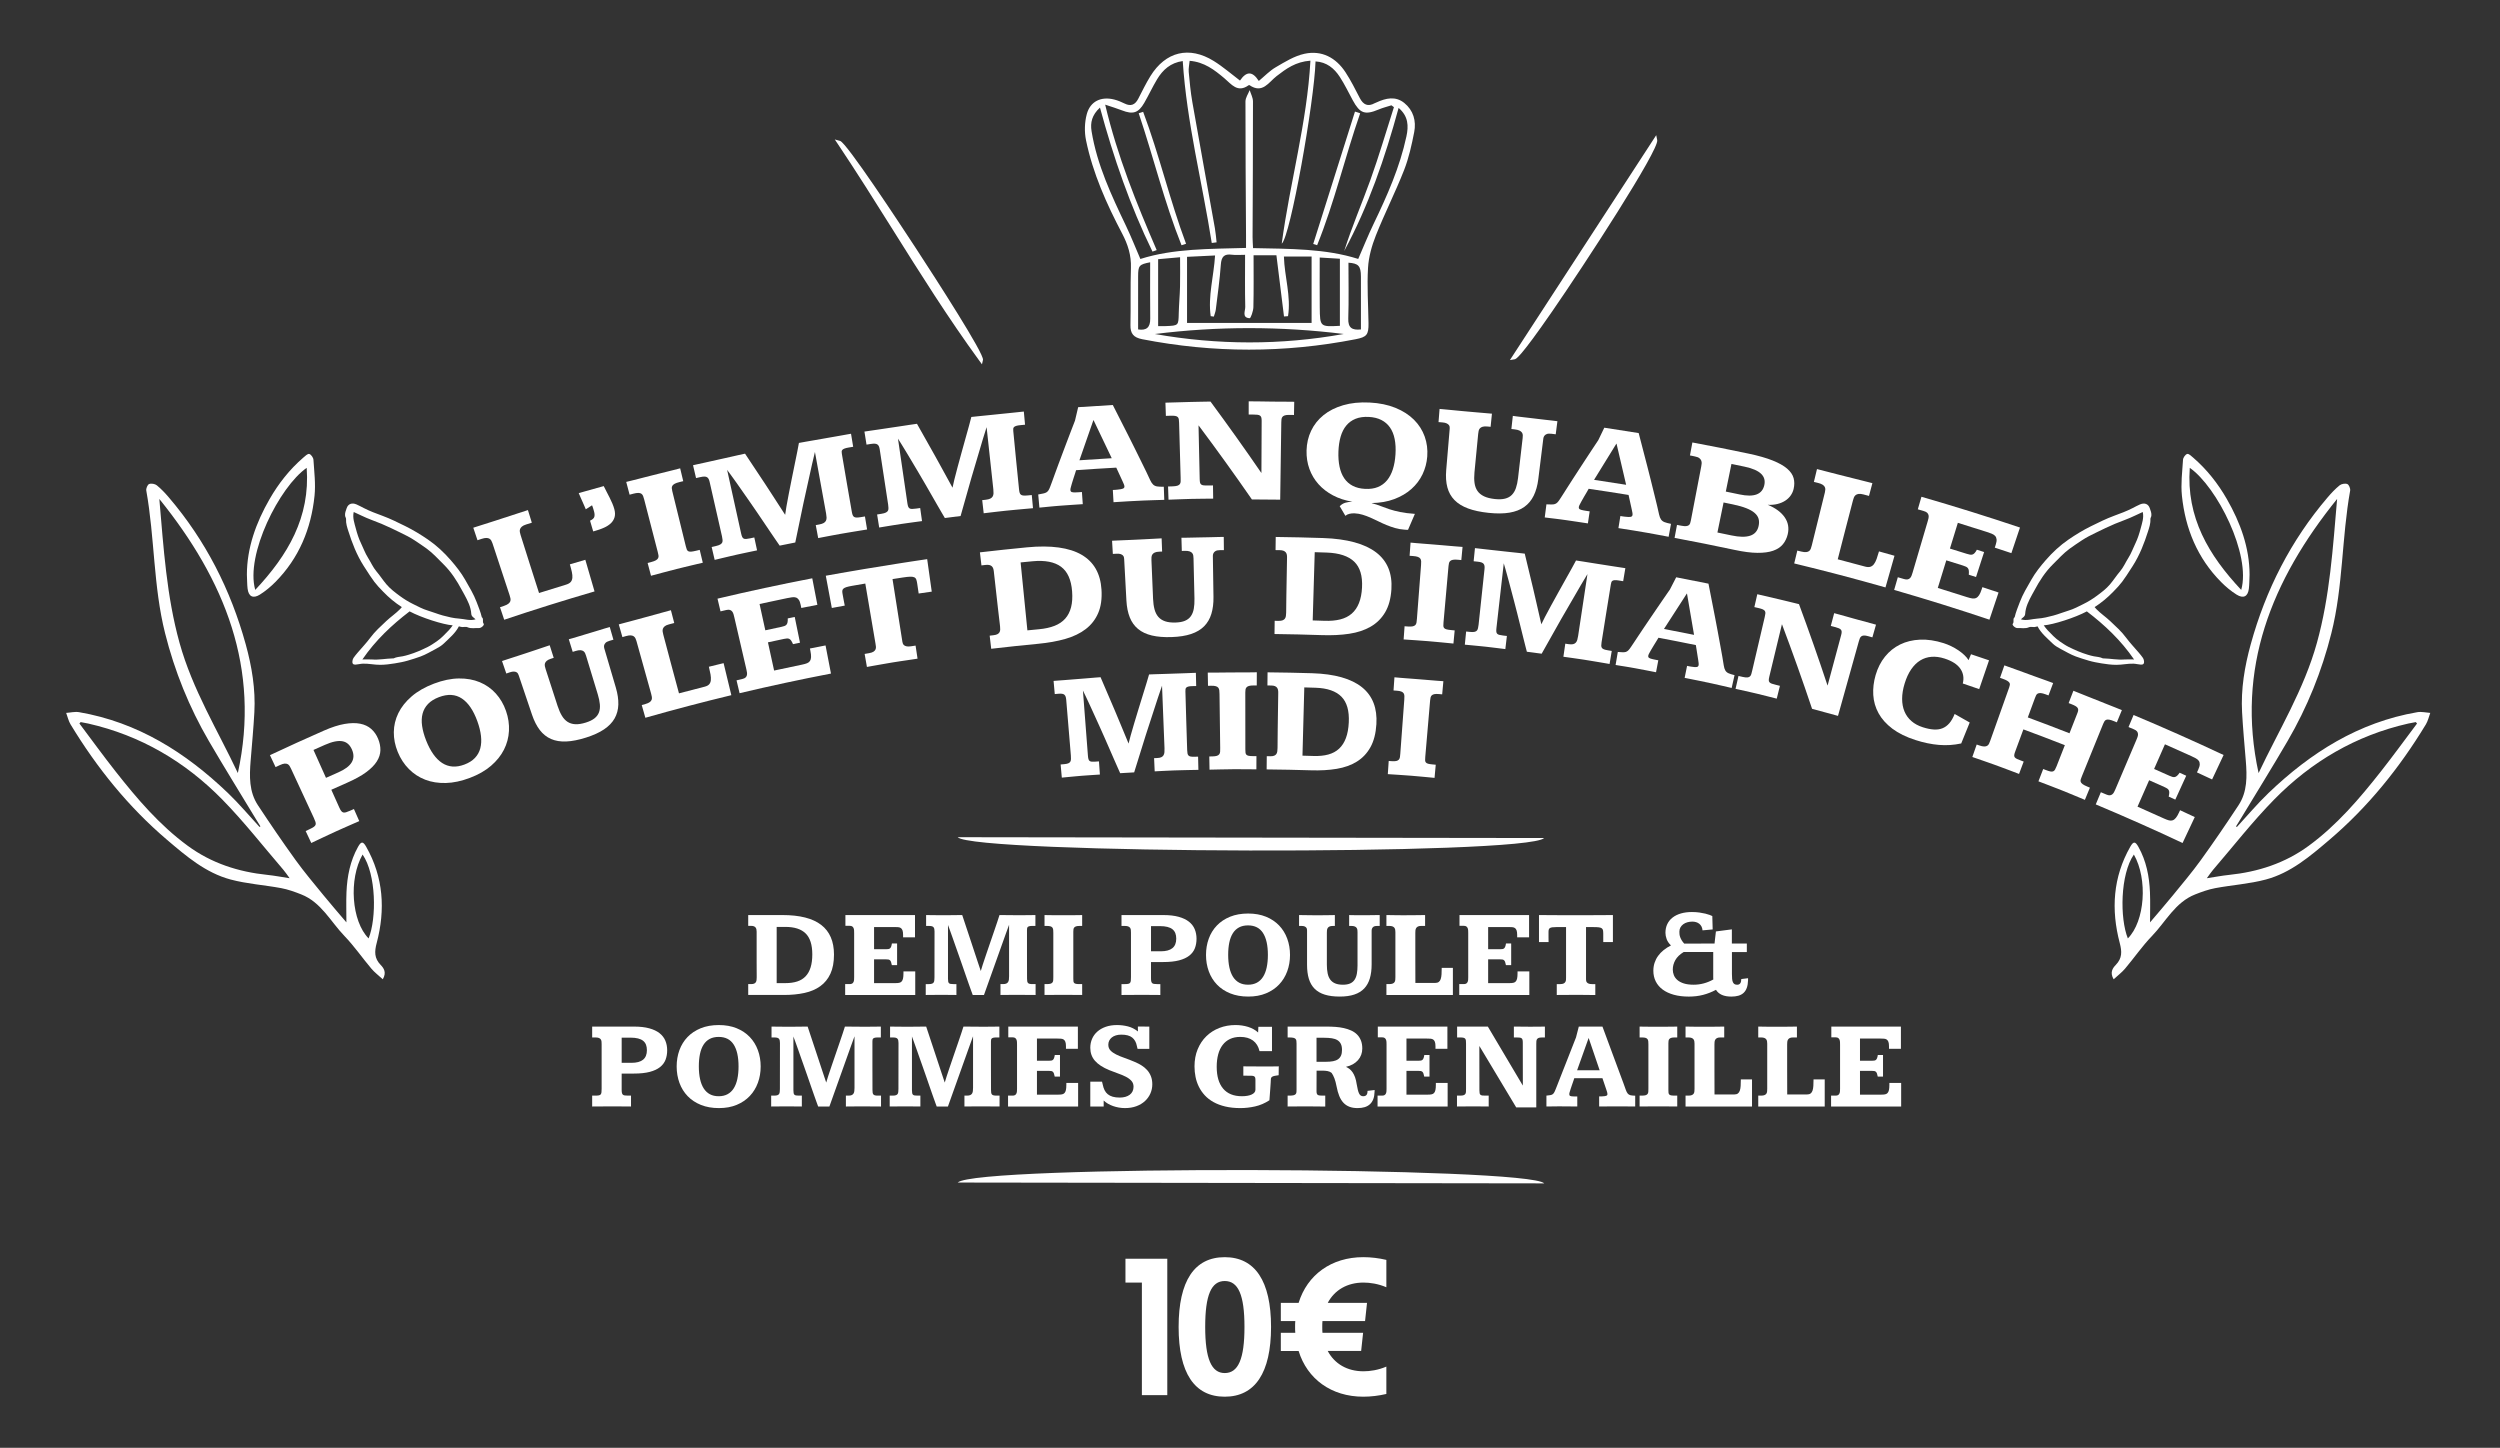<?xml version="1.0" encoding="UTF-8"?>
<svg xmlns="http://www.w3.org/2000/svg" id="Calque_1" viewBox="0 0 4894.66 2834.65">
  <rect x="0" y="0" width="4894.66" height="2834.65" fill="#333333" stroke="none"/>
  <defs>
    <style>.cls-1{fill:#fff;}</style>
  </defs>
  <path class="cls-1" d="m4732.88,1394.35c-114.96,19.77-208.76,79.09-291.43,158.25-21.81,20.89-41.28,44.22-61.83,66.43-.62-.34-1.23-.68-1.85-1.02,3.29-5.31,6.62-10.59,9.85-15.93,30.48-50.41,61.59-100.46,91.24-151.35,38.58-66.2,66.9-136.43,85.67-211.1,23.09-91.81,20.18-186.68,36.76-279.14.72-4.03-2.37-11.53-5.53-12.79-4.16-1.67-11.49-.41-15.1,2.51-8.65,7.02-16.41,15.32-23.67,23.84-71.95,84.35-120.98,180.75-150.37,287.4-12,43.55-19.39,87.77-16.93,133.06,1.72,31.75,4.75,63.43,7.3,95.13,2.43,30.19,3.22,60.43-14.28,86.95-23.91,36.25-48.37,72.17-73.79,107.37-17.24,23.87-36.32,46.43-54.95,69.27-14.35,17.59-29.29,34.7-44.49,52.65,0-21.05.65-40.07-.15-59.03-1.3-31.11-7.2-61.26-22.63-88.84-6.09-10.88-9.69-11.12-15.86-.29-34.06,59.79-37.86,123.35-20.69,188.49,4.45,16.88,4.97,29.8-7.73,42.94-5.89,6.1-12.19,14.54-4.19,28.16,8.13-7.48,16.09-13.44,22.35-20.84,17.82-21.08,33.56-44.08,52.66-63.87,27.2-28.2,45.44-66.08,84.74-81.52,12.69-4.98,25.76-9.72,39.1-12.21,33.01-6.16,67-8.28,99.28-16.94,48.58-13.03,86.48-45.48,124.01-77.41,75.95-64.62,137.64-141.24,189.16-226.27,4.09-6.75,5.78-14.94,8.58-22.47-8.43-.56-17.16-2.82-25.26-1.43Zm-157.12-417.46c-8.35,96.45-14.19,190.18-39.5,281.56-25.38,91.66-74.99,171.88-114.25,255.11-44.63-204.77,25.49-377.75,153.74-536.67Zm-409.71,860.41c-15.9-39.27-15.04-125.41,11.78-164.23,27.53,48.31,21.63,130.57-11.78,164.23Zm495.44-326.96c-42.04,53.38-85.93,104.99-141.3,145.61-46.65,34.22-99.23,51.1-156.08,57-13.79,1.43-27.45,4.08-43.42,6.51,4.6-6.25,8.03-11.59,12.12-16.35,39.63-46.1,77.12-94.32,119.6-137.64,72.84-74.27,160.04-125.54,262.44-148.81,4.95-1.12,9.96-1.94,14.95-2.89.82.92,1.63,1.85,2.45,2.77-23.54,31.3-46.53,63.04-70.76,93.81Z"></path>
  <path class="cls-1" d="m4348.59,1139.5c9.12,9.2,19.32,17.74,30.26,24.62,13.56,8.53,22.37,3.72,24.16-11.82.96-8.33.86-16.79,1.33-27.5-.13-52.03-17.75-101.16-44.41-147.6-17.56-30.59-39.12-57.99-65.86-81.11-3.61-3.12-8.68-8.12-11.79-7.32-3.6.93-7.97,7.19-8.24,11.38-1.5,23.52-4.53,47.39-2.12,70.63,6.67,64.43,30.39,122.02,76.67,168.72Zm-61.32-223.51c53.26,36.95,120.36,170.07,100.72,238.94-63.74-67.9-107.81-141.98-100.72-238.94Z"></path>
  <path class="cls-1" d="m1575,1944.07c12.08-2.63,22.41-7.04,30.98-13.22,8.57-6.18,15.19-14.31,19.86-24.4,4.66-10.09,7-22.59,7-37.5,0-25.84-8.34-45.2-25-58.08-16.67-12.88-41.99-19.32-75.96-19.32h-66.99v21.17h5.86c2.23,0,4.05.3,5.44.9,1.4.6,2.47,1.42,3.23,2.45.76,1.04,1.28,2.23,1.56,3.59.28,1.36.42,2.87.42,4.54v60.29c0,5.34.02,10.13.06,14.35.04,4.23.06,7.68.06,10.35v4.37c0,1.91-.1,3.67-.3,5.26-.2,1.6-.66,2.97-1.38,4.13-.72,1.16-1.79,2.08-3.23,2.75-1.43.68-3.39,1.02-5.86,1.02h-5.86v21.29h69.62c14.91,0,28.41-1.31,40.49-3.95Zm-54.37-129.31h17.11c17.78,0,31,4.29,39.65,12.86s12.98,22.19,12.98,40.85c0,9.89-1.1,18.38-3.29,25.48-2.19,7.1-5.46,12.94-9.81,17.52-4.35,4.59-9.81,7.96-16.39,10.11-6.58,2.15-14.26,3.23-23.03,3.23h-17.23v-110.05Z"></path>
  <path class="cls-1" d="m1672.13,1918.35c-.12,1.6-.48,3.03-1.08,4.31-.6,1.28-1.48,2.27-2.63,2.99-1.16.72-2.77,1.08-4.85,1.08h-8.85v21.29h137.2v-46.17h-23.08v3.83c0,4.23-.28,7.6-.84,10.11-.56,2.51-1.46,4.45-2.69,5.8-1.24,1.36-2.85,2.23-4.84,2.63-2,.4-4.47.6-7.42.6h-41.75v-46.53h23.56c1.75,0,3.23.1,4.42.3,1.2.2,2.23.68,3.11,1.44.88.76,1.6,1.89,2.15,3.41.56,1.52,1.08,3.55,1.56,6.1h10.29v-42.34h-10.17c-.4,2.63-.9,4.71-1.49,6.22-.6,1.51-1.34,2.63-2.21,3.35-.88.72-1.94,1.18-3.17,1.37-1.24.2-2.73.3-4.49.3h-23.56v-43.42h40.07c2.55,0,4.86.08,6.94.24,2.07.16,3.83.7,5.26,1.62,1.43.92,2.55,2.41,3.35,4.49.8,2.07,1.19,5.02,1.19,8.85v4.9h23.33v-43.54h-136.25v21.05h8.37c2.23,0,3.93.42,5.08,1.26,1.16.84,2.01,1.94,2.57,3.29.56,1.36.88,2.91.96,4.66.08,1.76.12,3.51.12,5.26v86.13c0,1.83-.06,3.55-.18,5.14Z"></path>
  <path class="cls-1" d="m1975.3,1917.88c-.24,1.91-.78,3.53-1.61,4.84-.84,1.32-2.03,2.32-3.59,2.99-1.55.68-3.69,1.02-6.4,1.02h-4.9v21.29c2.39,0,4.68-.02,6.87-.06,2.19-.04,4.47-.06,6.82-.06s4.86-.02,7.54-.06c2.67-.04,5.72-.06,9.15-.06,3.91,0,7.55.02,10.94.06s6.62.06,9.69.06,6.04.02,8.91.06c2.87.04,5.82.06,8.85.06v-21.29h-5.86c-2.39,0-4.3-.16-5.74-.48-1.43-.32-2.54-.9-3.29-1.74-.76-.84-1.26-1.97-1.49-3.41-.24-1.43-.36-3.23-.36-5.38-.08-17.54-.12-33.21-.12-47.01v-47.61c0-1.36.08-2.55.24-3.59.16-1.03.58-1.89,1.25-2.57.68-.68,1.72-1.19,3.11-1.55,1.39-.36,3.33-.54,5.8-.54h6.1v-21.29c-.88,0-2.59.02-5.14.06-2.55.04-5.43.08-8.61.12-3.19.04-6.36.06-9.51.06h-16.21c-3.35,0-6.84-.02-10.46-.06-3.63-.04-7.22-.08-10.77-.12-3.55-.04-6.76-.06-9.63-.06-.88,2.95-2.3,7.34-4.25,13.16-1.96,5.82-4.17,12.34-6.64,19.56s-5.07,14.77-7.78,22.67c-2.71,7.89-5.28,15.41-7.71,22.55-2.44,7.14-4.57,13.52-6.4,19.14-1.84,5.62-3.11,9.79-3.83,12.5-2.15-6.3-4.06-12.02-5.74-17.16-1.67-5.14-3.61-10.99-5.8-17.52-2.2-6.54-4.41-13.24-6.64-20.1l-18.18-54.79c-3.03,0-6.18.02-9.45.06-3.27.04-6.52.08-9.75.12-3.23.04-6.3.06-9.21.06h-16.57c-3.51,0-6.98-.02-10.41-.06-3.43-.04-6.56-.08-9.39-.12-2.83-.04-4.8-.06-5.92-.06v21.29h5.62c2.31,0,4.19.2,5.62.6,1.44.4,2.53,1.06,3.29,1.98.76.92,1.28,2.05,1.55,3.41.28,1.36.42,2.99.42,4.9l-.12,89.95c-.08,2.08-.18,3.91-.3,5.5-.12,1.6-.5,2.95-1.14,4.07-.64,1.12-1.72,1.97-3.23,2.57-1.52.6-3.71.9-6.58.9h-5.86v21.29c2.39,0,4.73-.02,7-.06,2.27-.04,4.61-.06,7-.06s4.95-.02,7.66-.06,5.74-.06,9.09-.06c3.11,0,5.96.02,8.56.06,2.59.04,5.04.06,7.36.06s4.54.02,6.7.06c2.16.04,4.39.06,6.7.06v-21.29h-5.74c-2.32,0-4.17-.12-5.56-.36-1.4-.24-2.47-.72-3.23-1.43-.76-.72-1.28-1.77-1.55-3.17-.28-1.4-.42-3.29-.42-5.68v-105.14c.32.95.68,1.95,1.08,2.99.32.88.7,1.89,1.14,3.05.44,1.16.85,2.29,1.25,3.41l3.35,9.33c.72,1.91,1.77,4.88,3.17,8.91,1.4,4.03,3.03,8.69,4.9,14,1.87,5.31,3.91,11.06,6.1,17.28,2.19,6.22,4.4,12.54,6.64,18.96,2.23,6.42,4.42,12.76,6.58,19.02,2.15,6.26,4.17,12.04,6.04,17.34,1.87,5.31,3.53,9.95,4.96,13.94,1.44,3.99,2.51,6.94,3.23,8.85h22.01l42.34-118.66,6.82-18.78v100.84c0,2.39-.12,4.54-.36,6.46Z"></path>
  <path class="cls-1" d="m2101.68,1819.49c.2-1.4.71-2.59,1.55-3.59.84-1,2.07-1.75,3.71-2.27,1.63-.52,3.89-.78,6.76-.78h5.02v-21.29c-3.19.08-6.24.14-9.15.18-2.91.04-5.94.06-9.09.06h-37.38c-2.55,0-5.31-.02-8.25-.06-2.95-.04-6.22-.1-9.81-.18v21.29h4.78c3.03,0,5.38.28,7.06.84,1.67.56,2.91,1.42,3.71,2.57s1.28,2.59,1.43,4.3c.16,1.72.24,3.73.24,6.04v86.72c0,2.23-.06,4.19-.18,5.86-.12,1.67-.58,3.07-1.37,4.19-.8,1.12-2.03,1.96-3.71,2.51-1.67.56-4.06.84-7.18.84h-4.78v21.29c5.66,0,11.3-.04,16.93-.12,5.62-.08,12.1-.12,19.44-.12,3.91,0,7.52.02,10.83.06,3.31.04,6.42.06,9.33.06s5.76.02,8.56.06c2.79.04,5.66.06,8.61.06v-21.29h-5.02c-3.03,0-5.36-.16-7-.48-1.64-.32-2.85-.9-3.65-1.74-.8-.84-1.28-1.95-1.43-3.35-.16-1.39-.24-3.17-.24-5.32v-91.63c0-1.75.1-3.33.3-4.72Z"></path>
  <path class="cls-1" d="m2277.34,1883.54c12.44,0,22.83-1.1,31.16-3.29,8.33-2.19,15.03-5.3,20.09-9.33,5.06-4.03,8.67-8.83,10.82-14.41,2.15-5.58,3.23-11.76,3.23-18.54s-1.2-13.14-3.59-18.84c-2.4-5.7-6.18-10.59-11.37-14.65-5.18-4.07-11.88-7.24-20.09-9.51-8.21-2.28-18.18-3.41-29.9-3.41h-81.94v21.29h6.58c2.87,0,5.1.34,6.7,1.02,1.59.68,2.79,1.6,3.59,2.75.79,1.16,1.27,2.51,1.43,4.07.16,1.55.24,3.29.24,5.2v87.08c0,2.95-.1,5.32-.3,7.12-.2,1.79-.7,3.19-1.5,4.19-.8,1-2.05,1.65-3.77,1.97-1.72.32-4.05.48-7,.48h-5.98v21.29c3.11,0,6.22-.02,9.33-.06,3.11-.04,6.32-.06,9.63-.06s6.74-.02,10.29-.06c3.55-.04,7.36-.06,11.42-.06,3.67,0,7.08.02,10.23.06,3.15.04,6.12.06,8.91.06s5.5.02,8.13.06c2.63.04,5.34.06,8.13.06v-21.29h-5.98c-2.55,0-4.63-.12-6.22-.36-1.6-.24-2.83-.73-3.71-1.49s-1.49-1.89-1.85-3.41c-.36-1.51-.54-3.55-.54-6.1v-31.82h23.8Zm-23.8-70.34h17.22c5.82,0,10.77.52,14.83,1.55,4.07,1.04,7.38,2.57,9.93,4.61,2.55,2.03,4.42,4.59,5.62,7.65,1.2,3.07,1.79,6.64,1.79,10.71,0,8.37-2.51,14.59-7.54,18.66s-12.52,6.1-22.49,6.1h-19.38v-49.28Z"></path>
  <path class="cls-1" d="m2520.23,1901.61c3.63-9.89,5.44-20.53,5.44-31.94s-1.82-22.05-5.44-31.94c-3.63-9.89-8.93-18.48-15.91-25.78-6.98-7.3-15.55-13.02-25.72-17.17-10.17-4.15-21.83-6.22-34.99-6.22s-25.1,2.09-35.35,6.28-18.86,9.93-25.84,17.23c-6.98,7.3-12.26,15.87-15.85,25.72-3.59,9.85-5.38,20.48-5.38,31.88s1.83,22.31,5.5,32.24c3.67,9.93,9.01,18.54,16.03,25.84,7.02,7.3,15.67,13.02,25.96,17.17,10.29,4.15,22.05,6.22,35.29,6.22s24.68-2.11,34.81-6.34c10.12-4.23,18.66-10.01,25.6-17.35,6.94-7.33,12.22-15.95,15.85-25.84Zm-40.19-7.6c-1.55,7.22-3.91,13.34-7.06,18.36-3.15,5.02-7.18,8.87-12.08,11.54-4.91,2.67-10.7,4.01-17.4,4.01s-12.36-1.3-17.23-3.89c-4.86-2.59-8.89-6.38-12.08-11.36-3.19-4.98-5.58-11.11-7.18-18.36-1.6-7.26-2.39-15.55-2.39-24.88s.74-16.96,2.21-24.1c1.48-7.14,3.79-13.2,6.94-18.18,3.15-4.98,7.17-8.79,12.08-11.42,4.9-2.63,10.78-3.95,17.64-3.95,13.16,0,22.93,4.97,29.3,14.89,6.38,9.93,9.57,24.22,9.57,42.88,0,9.09-.78,17.25-2.33,24.46Z"></path>
  <path class="cls-1" d="m2701.27,1812.85v-21.29c-2.55,0-5.2.02-7.96.06-2.75.04-5.38.08-7.89.12-2.51.04-4.8.06-6.88.06h-22.85c-3.19,0-6.1-.02-8.73-.06-2.63-.04-4.47-.1-5.5-.18v21.29h4.31c2.87,0,5.12.36,6.76,1.08,1.63.72,2.85,1.67,3.65,2.87.79,1.2,1.27,2.53,1.43,4.01.16,1.48.24,2.97.24,4.49v64.83c0,6.22-.44,11.68-1.31,16.39-.88,4.71-2.39,8.65-4.54,11.84-2.16,3.19-5.07,5.58-8.73,7.18-3.67,1.6-8.29,2.4-13.88,2.4-6.14,0-11.24-.86-15.31-2.57-4.06-1.71-7.3-4.23-9.69-7.54-2.4-3.31-4.09-7.42-5.08-12.32-1-4.9-1.5-10.54-1.5-16.92v-62.32c0-1.67.08-3.33.24-4.97.16-1.63.62-3.07,1.38-4.3.76-1.24,1.91-2.23,3.47-2.99,1.55-.76,3.77-1.14,6.64-1.14h3.95v-21.29c-3.83.08-7.44.14-10.82.18-3.39.04-6.64.08-9.75.12-3.11.04-6.16.06-9.15.06h-9.15c-2.23,0-4.89-.02-7.96-.06-3.07-.04-6.12-.08-9.15-.12-3.03-.04-5.84-.08-8.44-.12-2.59-.04-4.49-.06-5.68-.06v21.29h5.14c2.47,0,4.41.32,5.8.96,1.39.64,2.45,1.42,3.17,2.33s1.16,1.91,1.31,2.99c.16,1.08.24,2.06.24,2.93v66.99c0,10.53,1.19,19.68,3.59,27.45,2.39,7.78,6.16,14.24,11.3,19.38,5.14,5.14,11.76,8.97,19.86,11.48,8.09,2.51,17.8,3.77,29.13,3.77s20.83-1.34,28.77-4.01c7.93-2.67,14.39-6.66,19.38-11.96,4.98-5.3,8.63-11.88,10.94-19.74,2.31-7.85,3.47-16.92,3.47-27.21v-66.21c0-1.55.3-3.01.9-4.37.6-1.35,1.6-2.49,2.99-3.41,1.39-.92,3.49-1.38,6.28-1.38h5.62Z"></path>
  <path class="cls-1" d="m2844.58,1894.91h-21.89c0,4.78-.12,9.01-.36,12.68-.24,3.67-.78,6.76-1.62,9.27s-2.11,4.41-3.83,5.68c-1.72,1.28-4.09,1.91-7.11,1.91h-38.64c-.08-18.02-.12-34.17-.12-48.45v-49.52c0-1.67.08-3.33.24-4.97.16-1.63.62-3.09,1.37-4.37.76-1.27,1.9-2.31,3.41-3.11,1.51-.8,3.63-1.2,6.34-1.2h7.78v-21.29c-4.78.08-9.25.14-13.4.18-4.15.04-8.13.08-11.96.12-3.83.04-7.58.06-11.25.06h-11.24c-1.91,0-4.33-.02-7.24-.06-2.91-.04-5.8-.08-8.67-.12-2.87-.04-5.44-.08-7.71-.12-2.27-.04-3.69-.06-4.25-.06v21.29h5.62c2.71,0,4.86.34,6.46,1.02,1.59.68,2.79,1.58,3.59,2.69.8,1.12,1.31,2.41,1.55,3.89.24,1.48.36,3.01.36,4.61v88.04c0,1.91-.08,3.71-.24,5.38-.16,1.67-.62,3.11-1.37,4.31-.76,1.19-1.96,2.15-3.59,2.87-1.64.72-3.89,1.08-6.76,1.08h-5.62v21.29h130.14v-53.11Z"></path>
  <path class="cls-1" d="m2874.42,1918.35c-.12,1.6-.48,3.03-1.08,4.31-.6,1.28-1.48,2.27-2.63,2.99s-2.77,1.08-4.85,1.08h-8.85v21.29h137.2v-46.17h-23.08v3.83c0,4.23-.28,7.6-.84,10.11-.56,2.51-1.46,4.45-2.69,5.8-1.24,1.36-2.85,2.23-4.84,2.63-2,.4-4.47.6-7.42.6h-41.75v-46.53h23.56c1.75,0,3.23.1,4.42.3,1.2.2,2.23.68,3.11,1.44.88.76,1.6,1.89,2.15,3.41.56,1.52,1.08,3.55,1.56,6.1h10.29v-42.34h-10.17c-.4,2.63-.9,4.71-1.49,6.22-.6,1.51-1.34,2.63-2.21,3.35-.88.72-1.94,1.18-3.17,1.37-1.24.2-2.73.3-4.49.3h-23.56v-43.42h40.07c2.55,0,4.86.08,6.94.24,2.07.16,3.83.7,5.26,1.62,1.43.92,2.55,2.41,3.35,4.49.8,2.07,1.19,5.02,1.19,8.85v4.9h23.33v-43.54h-136.25v21.05h8.37c2.23,0,3.93.42,5.08,1.26,1.16.84,2.01,1.94,2.57,3.29.56,1.36.88,2.91.96,4.66.08,1.76.12,3.51.12,5.26v86.13c0,1.83-.06,3.55-.18,5.14Z"></path>
  <path class="cls-1" d="m3157.86,1844.43v-52.87c-3.27,0-6.74.02-10.41.06-3.67.04-7.4.06-11.19.06s-7.58.02-11.36.06c-3.79.04-7.4.06-10.82.06h-60.47c-2.99,0-6.06-.02-9.21-.06-3.15-.04-6.2-.06-9.15-.06-7.02,0-14.4-.04-22.13-.12v52.87h18.78c0-1.2-.02-2.77-.06-4.73-.04-1.95-.06-3.91-.06-5.86v-9.39c0-1.83.18-3.35.54-4.54.36-1.2,1.08-2.16,2.16-2.87,1.08-.72,2.61-1.22,4.6-1.5,1.99-.28,4.63-.42,7.9-.42h19.14v98.09c0,1.6-.04,3.21-.12,4.84-.08,1.64-.48,3.09-1.19,4.37-.72,1.28-1.85,2.32-3.41,3.11-1.56.8-3.81,1.2-6.76,1.2h-6.7v21.29c2.87,0,5.94-.02,9.21-.06,3.27-.04,6.59-.06,9.98-.06s6.7-.02,9.93-.06c3.23-.04,6.24-.06,9.03-.06,4.07,0,7.74.02,11,.06,3.27.04,6.36.08,9.27.12,2.91.04,5.74.06,8.5.06h8.55v-21.29h-6.7c-2.63,0-4.72-.32-6.28-.96-1.56-.64-2.71-1.41-3.47-2.33-.76-.92-1.24-1.91-1.43-2.99-.2-1.07-.3-2.05-.3-2.93v-102.39h14.96c4.3,0,7.71.16,10.22.48s4.41.96,5.68,1.91c1.27.96,2.07,2.3,2.39,4.01.32,1.72.48,3.97.48,6.76v16.15h18.9Z"></path>
  <path class="cls-1" d="m3420.06,1863.93v-16.63h-29.31v-27.75l-31.22,4.07c-.56,4.15-1,7.89-1.32,11.24-.16,1.44-.32,2.85-.48,4.25-.16,1.39-.3,2.67-.42,3.83-.12,1.16-.22,2.11-.3,2.87-.08.76-.12,1.26-.12,1.5l-59.45.12c-2.15-2.39-3.85-4.64-5.08-6.76s-2.19-4.13-2.87-6.04c-.68-1.92-1.1-3.75-1.26-5.5-.16-1.75-.24-3.43-.24-5.02,0-3.11.68-5.88,2.03-8.31,1.35-2.43,3.19-4.5,5.5-6.22,2.31-1.72,5-3.01,8.07-3.89,3.07-.88,6.36-1.31,9.87-1.31,2.47,0,4.86.34,7.18,1.02,2.31.68,4.37,1.72,6.16,3.11,1.79,1.4,3.27,3.17,4.43,5.32,1.15,2.15,1.85,4.71,2.09,7.66l19.86-1.79-.71-26.2c-1.04-.56-2.69-1.28-4.97-2.16-2.27-.88-5.12-1.73-8.55-2.57s-7.36-1.57-11.78-2.21c-4.43-.64-9.31-.96-14.65-.96-7.98,0-15.15.94-21.53,2.81-6.38,1.87-11.82,4.56-16.33,8.07-4.51,3.51-7.96,7.78-10.35,12.8-2.39,5.02-3.59,10.73-3.59,17.11,0,3.83.78,7.89,2.33,12.2,1.55,4.3,4.37,8.45,8.44,12.44-5.26,2.63-10.03,5.66-14.29,9.09-4.27,3.43-7.9,7.22-10.89,11.37-2.99,4.15-5.28,8.65-6.88,13.52-1.59,4.87-2.39,10.05-2.39,15.55,0,7.74,1.57,14.73,4.72,20.99,3.15,6.26,7.72,11.58,13.7,15.97,5.98,4.39,13.26,7.76,21.83,10.11,8.57,2.35,18.28,3.53,29.13,3.53,10.05,0,19.38-1.12,27.99-3.35,8.61-2.23,17.03-5.54,25.24-9.93,5.42,8.85,15.43,13.28,30.03,13.28,5.1,0,9.67-.56,13.69-1.67,4.03-1.12,7.44-2.95,10.23-5.5,2.79-2.55,4.92-5.88,6.4-9.99,1.47-4.11,2.29-9.15,2.45-15.13v-3.71l-13.28,1.67c0,7.42-2.67,11.13-8.01,11.13-2.23,0-4.03-.44-5.38-1.32-1.36-.88-2.39-2.17-3.11-3.89-.72-1.71-1.19-3.86-1.43-6.46-.24-2.59-.36-5.64-.36-9.15v-43.18h29.19Zm-104.19,64c-7.58,0-13.98-.84-19.2-2.51-5.22-1.67-9.43-3.91-12.62-6.7-3.19-2.79-5.48-5.96-6.88-9.51-1.4-3.55-2.09-7.2-2.09-10.94,0-6.46,1.67-12.66,5.02-18.6,3.35-5.94,8.77-11.18,16.27-15.73h57.89v49.22c0,.92.02,1.78.06,2.57.04.8.1,1.44.18,1.91-12.28,6.86-25.16,10.29-38.64,10.29Z"></path>
  <path class="cls-1" d="m1291.32,2022.83c-5.18-4.07-11.88-7.24-20.1-9.51-8.21-2.28-18.18-3.41-29.9-3.41h-81.94v21.29h6.58c2.87,0,5.1.34,6.7,1.02,1.59.68,2.79,1.6,3.59,2.75.8,1.16,1.27,2.51,1.43,4.07.16,1.55.24,3.29.24,5.2v87.08c0,2.95-.1,5.32-.3,7.12-.2,1.79-.7,3.19-1.49,4.19-.8,1-2.05,1.65-3.77,1.97-1.72.32-4.05.48-7,.48h-5.98v21.29c3.11,0,6.22-.02,9.33-.06,3.11-.04,6.32-.06,9.63-.06s6.74-.02,10.29-.06c3.55-.04,7.36-.06,11.42-.06,3.67,0,7.08.02,10.23.06,3.15.04,6.12.06,8.91.06s5.5.02,8.13.06c2.63.04,5.34.06,8.13.06v-21.29h-5.98c-2.55,0-4.63-.12-6.22-.36-1.6-.24-2.83-.73-3.71-1.49-.88-.76-1.5-1.89-1.85-3.41-.36-1.51-.54-3.55-.54-6.1v-31.82h23.8c12.44,0,22.83-1.1,31.16-3.29,8.33-2.19,15.03-5.3,20.1-9.33,5.06-4.03,8.67-8.83,10.83-14.41,2.15-5.58,3.23-11.76,3.23-18.54s-1.2-13.13-3.59-18.84c-2.39-5.7-6.18-10.59-11.36-14.65Zm-32.3,51.92c-5.02,4.07-12.52,6.1-22.49,6.1h-19.38v-49.28h17.23c5.82,0,10.76.52,14.83,1.55,4.07,1.04,7.38,2.57,9.93,4.61,2.55,2.03,4.43,4.59,5.62,7.65,1.2,3.07,1.79,6.64,1.79,10.71,0,8.37-2.51,14.59-7.54,18.66Z"></path>
  <path class="cls-1" d="m1467.94,2030.3c-6.98-7.3-15.55-13.02-25.72-17.17-10.17-4.15-21.83-6.22-34.99-6.22s-25.1,2.09-35.35,6.28c-10.25,4.19-18.86,9.93-25.84,17.23-6.98,7.3-12.26,15.87-15.85,25.72-3.59,9.85-5.38,20.48-5.38,31.88s1.83,22.31,5.5,32.24c3.67,9.93,9.01,18.54,16.03,25.84,7.02,7.3,15.67,13.02,25.96,17.17,10.29,4.15,22.05,6.22,35.29,6.22s24.68-2.11,34.81-6.34c10.13-4.23,18.66-10.01,25.6-17.35,6.94-7.33,12.22-15.95,15.85-25.84,3.63-9.89,5.44-20.53,5.44-31.94s-1.82-22.05-5.44-31.94c-3.63-9.89-8.93-18.48-15.91-25.78Zm-24.28,82.06c-1.56,7.22-3.91,13.34-7.06,18.36-3.15,5.02-7.18,8.87-12.08,11.54-4.9,2.67-10.7,4.01-17.4,4.01s-12.36-1.3-17.23-3.89c-4.86-2.59-8.89-6.38-12.08-11.36-3.19-4.98-5.58-11.11-7.18-18.36-1.6-7.26-2.39-15.55-2.39-24.88s.74-16.96,2.21-24.1c1.47-7.14,3.79-13.2,6.94-18.18,3.15-4.98,7.18-8.79,12.08-11.42,4.9-2.63,10.79-3.95,17.64-3.95,13.16,0,22.93,4.97,29.31,14.89s9.57,24.22,9.57,42.88c0,9.09-.78,17.25-2.33,24.46Z"></path>
  <path class="cls-1" d="m1713.34,2144.6c-1.43-.32-2.53-.9-3.29-1.74-.76-.84-1.26-1.97-1.5-3.41-.24-1.43-.36-3.23-.36-5.38-.08-17.54-.12-33.21-.12-47.01v-47.61c0-1.36.08-2.55.24-3.59.16-1.03.58-1.89,1.26-2.57.68-.68,1.72-1.19,3.11-1.55,1.39-.36,3.33-.54,5.8-.54h6.1v-21.29c-.88,0-2.59.02-5.15.06-2.55.04-5.42.08-8.61.12-3.19.04-6.36.06-9.51.06h-16.21c-3.35,0-6.84-.02-10.47-.06-3.63-.04-7.22-.08-10.77-.12-3.55-.04-6.76-.06-9.63-.06-.88,2.95-2.29,7.34-4.25,13.16-1.96,5.82-4.17,12.34-6.64,19.56-2.47,7.22-5.07,14.77-7.78,22.67-2.71,7.89-5.28,15.41-7.72,22.55-2.43,7.14-4.56,13.52-6.4,19.14-1.84,5.62-3.11,9.79-3.83,12.5-2.15-6.3-4.07-12.02-5.74-17.16-1.67-5.14-3.61-10.99-5.8-17.52-2.2-6.54-4.41-13.24-6.64-20.1l-18.18-54.79c-3.03,0-6.18.02-9.45.06-3.27.04-6.52.08-9.75.12-3.23.04-6.3.06-9.21.06h-16.57c-3.51,0-6.98-.02-10.41-.06-3.43-.04-6.56-.08-9.39-.12-2.83-.04-4.8-.06-5.92-.06v21.29h5.62c2.31,0,4.19.2,5.62.6,1.44.4,2.53,1.06,3.29,1.98.76.92,1.28,2.05,1.55,3.41.28,1.36.42,2.99.42,4.9l-.12,89.95c-.08,2.08-.18,3.91-.3,5.5-.12,1.6-.5,2.95-1.13,4.07-.64,1.12-1.72,1.97-3.23,2.57-1.52.6-3.71.9-6.58.9h-5.86v21.29c2.39,0,4.73-.02,7-.06,2.27-.04,4.61-.06,7-.06s4.94-.02,7.66-.06c2.71-.04,5.74-.06,9.09-.06,3.11,0,5.96.02,8.55.06s5.04.06,7.36.06,4.54.02,6.7.06c2.15.04,4.38.06,6.7.06v-21.29h-5.74c-2.31,0-4.17-.12-5.56-.36-1.39-.24-2.47-.72-3.23-1.43-.76-.72-1.28-1.77-1.56-3.17-.28-1.4-.42-3.29-.42-5.68v-105.14c.32.95.67,1.95,1.07,2.99.32.88.7,1.89,1.14,3.05.44,1.16.86,2.29,1.26,3.41l3.35,9.33c.72,1.91,1.77,4.88,3.17,8.91,1.4,4.03,3.03,8.69,4.91,14,1.87,5.31,3.91,11.06,6.1,17.28,2.19,6.22,4.4,12.54,6.63,18.96,2.23,6.42,4.43,12.76,6.58,19.02,2.15,6.26,4.16,12.04,6.04,17.34,1.87,5.31,3.53,9.95,4.97,13.94,1.43,3.99,2.51,6.94,3.23,8.85h22.01l42.34-118.66,6.82-18.78v100.84c0,2.39-.12,4.54-.36,6.46-.24,1.91-.78,3.53-1.61,4.84-.84,1.32-2.03,2.32-3.59,2.99-1.56.68-3.69,1.02-6.4,1.02h-4.9v21.29c2.39,0,4.68-.02,6.88-.06,2.19-.04,4.47-.06,6.82-.06s4.87-.02,7.54-.06,5.72-.06,9.15-.06c3.91,0,7.55.02,10.94.06,3.39.04,6.62.06,9.69.06s6.04.02,8.91.06c2.87.04,5.82.06,8.85.06v-21.29h-5.86c-2.39,0-4.31-.16-5.74-.48Z"></path>
  <path class="cls-1" d="m1905.09,2028.93v100.84c0,2.39-.12,4.54-.36,6.46-.24,1.91-.78,3.53-1.61,4.84-.84,1.32-2.04,2.32-3.59,2.99-1.55.68-3.69,1.02-6.4,1.02h-4.9v21.29c2.39,0,4.68-.02,6.88-.06s4.47-.06,6.82-.06,4.86-.02,7.54-.06c2.67-.04,5.72-.06,9.15-.06,3.91,0,7.55.02,10.94.06,3.39.04,6.62.06,9.69.06s6.04.02,8.91.06,5.82.06,8.85.06v-21.29h-5.86c-2.39,0-4.3-.16-5.74-.48-1.43-.32-2.54-.9-3.29-1.74-.76-.84-1.26-1.97-1.49-3.41-.24-1.43-.36-3.23-.36-5.38-.08-17.54-.12-33.21-.12-47.01v-47.61c0-1.36.08-2.55.24-3.59.16-1.03.58-1.89,1.25-2.57.68-.68,1.72-1.19,3.11-1.55,1.39-.36,3.33-.54,5.8-.54h6.1v-21.29c-.88,0-2.59.02-5.14.06-2.55.04-5.43.08-8.61.12-3.19.04-6.36.06-9.51.06h-16.21c-3.35,0-6.84-.02-10.46-.06-3.63-.04-7.22-.08-10.77-.12-3.55-.04-6.76-.06-9.63-.06-.88,2.95-2.3,7.34-4.25,13.16-1.96,5.82-4.17,12.34-6.64,19.56-2.47,7.22-5.07,14.77-7.78,22.67-2.71,7.89-5.28,15.41-7.71,22.55-2.44,7.14-4.57,13.52-6.4,19.14-1.84,5.62-3.11,9.79-3.83,12.5-2.15-6.3-4.06-12.02-5.74-17.16-1.67-5.14-3.61-10.99-5.8-17.52-2.2-6.54-4.41-13.24-6.64-20.1l-18.18-54.79c-3.03,0-6.18.02-9.45.06-3.27.04-6.52.08-9.75.12-3.23.04-6.3.06-9.21.06h-16.57c-3.51,0-6.98-.02-10.41-.06-3.43-.04-6.56-.08-9.39-.12-2.83-.04-4.8-.06-5.92-.06v21.29h5.62c2.31,0,4.19.2,5.62.6,1.44.4,2.53,1.06,3.29,1.98.76.92,1.28,2.05,1.55,3.41.28,1.36.42,2.99.42,4.9l-.12,89.95c-.08,2.08-.18,3.91-.3,5.5-.12,1.6-.5,2.95-1.14,4.07-.64,1.12-1.72,1.97-3.23,2.57-1.52.6-3.71.9-6.58.9h-5.86v21.29c2.39,0,4.73-.02,7-.06,2.28-.04,4.61-.06,7-.06s4.95-.02,7.66-.06c2.71-.04,5.74-.06,9.09-.06,3.11,0,5.96.02,8.56.06,2.59.04,5.04.06,7.36.06s4.54.02,6.7.06c2.16.04,4.39.06,6.7.06v-21.29h-5.74c-2.32,0-4.17-.12-5.56-.36-1.4-.24-2.47-.72-3.23-1.43-.76-.72-1.28-1.77-1.55-3.17-.28-1.4-.42-3.29-.42-5.68v-105.14c.32.95.68,1.95,1.08,2.99.32.88.7,1.89,1.14,3.05.44,1.16.85,2.29,1.25,3.41l3.35,9.33c.72,1.91,1.77,4.88,3.17,8.91,1.4,4.03,3.03,8.69,4.9,14,1.87,5.31,3.91,11.06,6.1,17.28,2.19,6.22,4.4,12.54,6.64,18.96,2.23,6.42,4.42,12.76,6.58,19.02,2.16,6.26,4.17,12.04,6.04,17.34,1.87,5.31,3.53,9.95,4.96,13.94,1.44,3.99,2.51,6.94,3.23,8.85h22.01l42.34-118.66,6.82-18.78Z"></path>
  <path class="cls-1" d="m2110.83,2120.2h-23.08v3.83c0,4.23-.28,7.59-.84,10.11-.56,2.51-1.46,4.45-2.69,5.8-1.24,1.36-2.85,2.23-4.84,2.63-2,.4-4.47.6-7.42.6h-41.75v-46.53h23.56c1.75,0,3.23.1,4.42.3,1.2.2,2.23.68,3.11,1.44.88.76,1.6,1.89,2.15,3.41.56,1.52,1.08,3.55,1.56,6.1h10.29v-42.34h-10.17c-.4,2.63-.9,4.71-1.49,6.22-.6,1.51-1.34,2.63-2.21,3.35-.88.72-1.94,1.18-3.17,1.37-1.24.2-2.73.3-4.49.3h-23.56v-43.42h40.07c2.55,0,4.86.08,6.94.24,2.07.16,3.83.7,5.26,1.62,1.43.92,2.55,2.41,3.35,4.49s1.19,5.02,1.19,8.85v4.9h23.33v-43.54h-136.25v21.05h8.37c2.23,0,3.93.42,5.08,1.26,1.16.84,2.01,1.94,2.57,3.29.56,1.36.88,2.91.96,4.66.08,1.76.12,3.51.12,5.26v86.13c0,1.83-.06,3.55-.18,5.14-.12,1.6-.48,3.03-1.08,4.31-.6,1.28-1.48,2.27-2.63,2.99-1.16.72-2.77,1.08-4.85,1.08h-8.85v21.29h137.2v-46.17Z"></path>
  <path class="cls-1" d="m2211.91,2143.34c-2.4,1.79-5.25,3.17-8.56,4.13-3.31.96-6.99,1.43-11.06,1.43-5.35,0-9.93-.56-13.76-1.67-3.83-1.12-7.06-2.75-9.69-4.9-2.63-2.15-4.73-4.8-6.28-7.95-1.56-3.15-2.73-6.76-3.53-10.83-.48-1.75-.95-3.67-1.43-5.74h-22.97v48.57h26.2v-11.72c2.39,2.32,5.16,4.39,8.31,6.22,3.15,1.84,6.54,3.39,10.17,4.66,3.63,1.27,7.42,2.25,11.36,2.93,3.95.68,7.91,1.02,11.9,1.02,8.29,0,15.75-1.24,22.37-3.71,6.62-2.47,12.22-5.84,16.81-10.11,4.58-4.27,8.11-9.21,10.58-14.83,2.47-5.62,3.71-11.58,3.71-17.88,0-5.9-.9-11.14-2.69-15.73-1.79-4.59-4.25-8.61-7.36-12.08-3.11-3.47-6.72-6.5-10.82-9.09-4.11-2.59-8.47-4.85-13.1-6.76-7.02-3.03-13.68-5.64-19.97-7.84-6.3-2.19-11.84-4.47-16.63-6.82-4.78-2.35-8.57-5-11.36-7.96-2.79-2.95-4.19-6.7-4.19-11.24,0-2.95.6-5.62,1.79-8.01,1.2-2.4,2.89-4.47,5.08-6.22,2.19-1.75,4.85-3.11,7.96-4.07,3.11-.96,6.62-1.43,10.53-1.43,9.57,0,16.7,1.89,21.41,5.68,4.7,3.79,7.74,9.23,9.09,16.33.24.96.46,1.91.66,2.87.2.96.46,1.96.78,2.99h22.97v-43.66h-6.52c-2.43,0-4.74-.02-6.94-.06-2.19-.04-4.11-.06-5.74-.06h-3.17v3.23c0,.96.02,1.99.06,3.11.04,1.12.06,2.23.06,3.35-6.14-4.86-12.7-8.17-19.68-9.93-6.98-1.75-14.05-2.63-21.23-2.63-8.29,0-15.67,1.14-22.13,3.41-6.46,2.27-11.94,5.41-16.45,9.39-4.51,3.99-7.94,8.69-10.29,14.12-2.35,5.42-3.53,11.28-3.53,17.58,0,9.97,3.05,18.46,9.15,25.48,6.1,7.02,15.45,13.12,28.05,18.3,5.82,2.39,11.56,4.56,17.22,6.52,5.66,1.95,10.75,4.09,15.25,6.4,4.5,2.31,8.13,5.01,10.88,8.08,2.75,3.07,4.13,6.88,4.13,11.42,0,3.35-.64,6.36-1.91,9.03-1.28,2.67-3.11,4.9-5.5,6.7Z"></path>
  <path class="cls-1" d="m2347.26,2127.73c2.99,6.06,6.84,11.64,11.54,16.75s10.39,9.51,17.05,13.22c6.66,3.71,14.35,6.6,23.09,8.67,8.73,2.07,18.6,3.11,29.6,3.11,9.49,0,19.1-1.1,28.83-3.29,9.73-2.19,19.06-6.2,27.99-12.02.24-3.27.52-7.02.84-11.24.32-4.23.61-8.33.9-12.32.28-3.99.52-7.54.72-10.65.2-3.11.3-5.14.3-6.1,0-1.51.24-2.75.71-3.71.48-.96,1.28-1.74,2.4-2.33,1.11-.6,2.67-1.1,4.66-1.5,1.99-.4,4.5-.8,7.53-1.19,0-1.04.02-2.33.06-3.89.04-1.55.06-3.15.06-4.78s.02-3.23.06-4.78.06-2.85.06-3.89c-5.74.16-11.18.24-16.33.24h-14.18c-7.1,0-13.69-.04-19.79-.12-6.1-.08-12.46-.12-19.08-.12v18.3h7.54c3.19,0,5.82.02,7.89.06,2.07.04,3.73.3,4.96.78,1.24.48,2.1,1.28,2.57,2.39.48,1.12.72,2.75.72,4.9v19.26c0,2.08-.66,3.91-1.97,5.5-1.32,1.6-3.15,2.93-5.5,4.01-2.35,1.08-5.14,1.89-8.37,2.45-3.23.56-6.76.84-10.58.84-16.19,0-28.47-4.97-36.85-14.89s-12.56-24.18-12.56-42.76c0-9.01.97-17.12,2.93-24.34,1.95-7.21,4.86-13.35,8.73-18.42,3.87-5.07,8.67-8.95,14.41-11.66s12.4-4.07,19.98-4.07c10.21,0,18.52,2.35,24.94,7.06,6.42,4.71,10.7,11.64,12.86,20.81h24.4v-47.61h-26.68l-.48,11.12c-2.63-2.47-5.62-4.62-8.97-6.46-3.35-1.83-6.94-3.35-10.77-4.55-3.83-1.19-7.81-2.09-11.96-2.69-4.15-.6-8.3-.9-12.44-.9-11.4,0-21.99,1.89-31.76,5.68-9.77,3.79-18.26,9.21-25.48,16.27-7.22,7.06-12.88,15.57-16.99,25.54-4.11,9.97-6.16,21.13-6.16,33.49,0,7.02.68,13.9,2.03,20.63,1.35,6.74,3.53,13.14,6.52,19.2Z"></path>
  <path class="cls-1" d="m2588.11,2096.15c4.46,0,8.21.3,11.24.9,3.03.6,5.62,1.78,7.77,3.53,1.99,2.79,3.81,6.3,5.44,10.53,1.63,4.23,3.05,9.53,4.25,15.91,1.36,7.18,3.11,13.42,5.26,18.72,2.15,5.3,4.86,9.71,8.13,13.22,3.27,3.51,7.18,6.14,11.72,7.89,4.54,1.75,9.88,2.63,16.03,2.63,5.1,0,9.67-.6,13.7-1.79,4.02-1.19,7.48-3.09,10.35-5.68,2.87-2.59,5.08-5.88,6.64-9.87,1.55-3.99,2.41-8.77,2.57-14.35v-.66c0-.36.02-.76.06-1.19.04-.44.06-.84.06-1.2v-.66l-13.88,1.67c0,3.83-.72,6.54-2.15,8.13-1.43,1.6-3.55,2.4-6.34,2.4-1.91,0-3.53-.46-4.84-1.38-1.32-.92-2.43-2.33-3.35-4.25-.92-1.91-1.72-4.32-2.39-7.24-.68-2.91-1.38-6.36-2.09-10.35-.8-5.5-1.9-10.17-3.29-14-1.39-3.83-3.01-7.06-4.84-9.69-1.84-2.63-3.85-4.78-6.04-6.46-2.19-1.67-4.49-3.07-6.88-4.19,5.02-1.12,9.51-2.79,13.46-5.02,3.95-2.23,7.3-4.9,10.05-8.01,2.75-3.11,4.84-6.6,6.28-10.47s2.16-7.96,2.16-12.26c0-6.14-.92-11.48-2.75-16.03-1.84-4.54-4.37-8.41-7.59-11.6-3.23-3.19-7.06-5.78-11.48-7.77-4.43-1.99-9.21-3.57-14.35-4.73-5.15-1.15-10.57-1.93-16.27-2.33-5.7-.4-11.47-.6-17.29-.6h-76.44v21.29h3.23c3.43,0,6.1.22,8.01.66,1.92.44,3.33,1.16,4.25,2.15.92,1,1.47,2.27,1.67,3.83.2,1.55.3,3.45.3,5.68v89.36c0,1.99-.06,3.75-.18,5.26-.12,1.52-.6,2.79-1.43,3.83-.84,1.04-2.2,1.82-4.07,2.33-1.87.52-4.53.78-7.95.78h-3.83v21.29c2.71,0,5.36-.02,7.96-.06s5.28-.06,8.07-.06,5.76-.02,8.91-.06c3.15-.04,6.64-.06,10.47-.06s7.55.02,10.94.06c3.39.04,6.6.08,9.63.12,3.03.04,6,.06,8.91.06h8.79v-21.29h-5.26c-2.39,0-4.35-.1-5.86-.3-1.52-.2-2.71-.6-3.59-1.2-.88-.6-1.5-1.47-1.85-2.63-.36-1.16-.54-2.65-.54-4.49l.12-40.31h10.41Zm-10.53-64.36h14.95c5.74,0,10.78.34,15.13,1.02,4.35.68,7.97,1.91,10.88,3.71,2.91,1.79,5.12,4.23,6.64,7.3,1.51,3.07,2.27,6.96,2.27,11.66s-.64,8.18-1.91,11.13c-1.28,2.95-3.19,5.34-5.74,7.18-2.55,1.84-5.8,3.13-9.75,3.89-3.95.76-8.59,1.14-13.94,1.14h-18.54v-47.01Z"></path>
  <path class="cls-1" d="m2834.29,2120.2h-23.08v3.83c0,4.23-.28,7.59-.84,10.11-.56,2.51-1.46,4.45-2.69,5.8-1.24,1.36-2.85,2.23-4.84,2.63-2,.4-4.47.6-7.42.6h-41.75v-46.53h23.56c1.75,0,3.23.1,4.42.3,1.2.2,2.23.68,3.11,1.44.88.76,1.6,1.89,2.15,3.41.56,1.52,1.08,3.55,1.56,6.1h10.29v-42.34h-10.17c-.4,2.63-.9,4.71-1.49,6.22-.6,1.51-1.34,2.63-2.21,3.35-.88.72-1.94,1.18-3.17,1.37-1.24.2-2.73.3-4.49.3h-23.56v-43.42h40.07c2.55,0,4.86.08,6.94.24,2.07.16,3.83.7,5.26,1.62,1.43.92,2.55,2.41,3.35,4.49s1.19,5.02,1.19,8.85v4.9h23.33v-43.54h-136.25v21.05h8.37c2.23,0,3.93.42,5.08,1.26,1.16.84,2.01,1.94,2.57,3.29.56,1.36.88,2.91.96,4.66.08,1.76.12,3.51.12,5.26v86.13c0,1.83-.06,3.55-.18,5.14-.12,1.6-.48,3.03-1.08,4.31-.6,1.28-1.48,2.27-2.63,2.99-1.16.72-2.77,1.08-4.85,1.08h-8.85v21.29h137.2v-46.17Z"></path>
  <path class="cls-1" d="m3005.1,2010.09c-1.84.04-3.55.06-5.14.06h-6.94c-3.91,0-8.24-.04-12.98-.12-4.74-.08-10.11-.12-16.09-.12v21.29h5.5c2.47,0,4.49.1,6.04.3,1.56.2,2.77.66,3.65,1.38.88.72,1.48,1.74,1.79,3.05.32,1.31.48,3.09.48,5.32l.12,83.85h-.24l-68.3-115.19h-60.17v21.29h6.22c2.63,0,4.71.18,6.22.54,1.51.36,2.65,1,3.41,1.92.76.92,1.21,2.15,1.38,3.71.16,1.55.24,3.53.24,5.92v88.16c0,2.31-.04,4.32-.12,6.04-.08,1.72-.48,3.13-1.19,4.25-.72,1.12-1.86,1.96-3.41,2.51-1.56.56-3.81.84-6.76.84h-6.22v21.29c2.55,0,5.02-.02,7.42-.06,2.39-.04,4.84-.06,7.35-.06s5.17-.02,7.96-.06c2.79-.04,5.9-.06,9.33-.06,6.14,0,11.54.04,16.21.12,4.66.08,9.27.12,13.81.12v-21.29h-5.86c-2.63,0-4.74-.08-6.34-.24-1.6-.16-2.85-.6-3.77-1.31-.92-.72-1.52-1.77-1.79-3.17-.28-1.39-.42-3.33-.42-5.8l-.12-86.37h.24l71.89,119.86h39.35v-124.4c0-1.83.06-3.53.18-5.08.12-1.55.52-2.87,1.2-3.95.68-1.08,1.74-1.91,3.17-2.51,1.43-.6,3.51-.9,6.22-.9h6.1v-21.29c-5.11.08-9.81.12-14.12.12-1.84,0-3.67.02-5.5.06Z"></path>
  <path class="cls-1" d="m3186.86,2141.01c-1.4-1.67-2.65-4.1-3.77-7.3-1.12-3.19-2.67-7.54-4.67-13.04-.47-1.28-1.43-3.85-2.87-7.72-1.43-3.87-3.17-8.53-5.2-14-2.03-5.46-4.25-11.44-6.64-17.94-2.4-6.5-4.83-13.06-7.3-19.68-5.74-15.47-12.08-32.61-19.02-51.44h-46.29l-5.5,21.29c-.64,1.6-1.63,4.13-2.99,7.6-1.36,3.47-2.95,7.54-4.79,12.2-1.83,4.67-3.82,9.75-5.98,15.25-2.15,5.5-4.35,11.09-6.58,16.75-2.23,5.66-4.42,11.23-6.58,16.69-2.16,5.46-4.13,10.51-5.92,15.13-1.79,4.63-3.37,8.66-4.73,12.08-1.36,3.43-2.35,5.9-2.99,7.42-.95,2.39-1.87,4.25-2.75,5.56-.88,1.31-1.91,2.31-3.11,2.99-1.2.68-2.69,1.14-4.49,1.38-1.79.24-4.13.52-7,.84v21.29c2.71,0,5.26-.02,7.66-.06,2.39-.04,4.74-.08,7.06-.12,2.31-.04,4.68-.06,7.11-.06h7.84c5.74,0,11.09.04,16.03.12,4.95.08,9.85.12,14.71.12v-19.62h-4.43c-.95,0-1.83-.02-2.63-.06-.8-.04-1.32-.06-1.56-.06-2.55-.08-4.36-.42-5.44-1.02s-1.62-1.77-1.62-3.53c0-.56.1-1.3.3-2.21.2-.92.5-1.93.9-3.05.16-.64.64-2.19,1.43-4.66.8-2.47,1.7-5.14,2.69-8.01,1-2.87,1.93-5.56,2.81-8.08.88-2.51,1.43-4.2,1.67-5.08h55.15l7.65,22.61c.64,1.84,1.16,3.45,1.56,4.85.4,1.39.6,2.57.6,3.53,0,1.6-.72,2.71-2.16,3.35-1.43.64-4.06,1.04-7.89,1.19-.24,0-.64.02-1.19.06-.56.04-1.16.06-1.79.06h-3.23v19.74c7.65-.08,14.77-.14,21.35-.18s13.3-.06,20.16-.06c5.82,0,10.94.04,15.37.12,4.43.08,8.99.12,13.7.12v-21.17c-4.07-.08-7.18-.38-9.33-.9-2.15-.52-3.93-1.61-5.32-3.29Zm-99.1-45.57l22.49-63.04.24.12,21.41,62.92h-44.14Z"></path>
  <path class="cls-1" d="m3265.57,2010.15h-37.38c-2.55,0-5.31-.02-8.25-.06-2.95-.04-6.22-.1-9.81-.18v21.29h4.78c3.03,0,5.38.28,7.06.84,1.67.56,2.91,1.42,3.71,2.57.8,1.16,1.28,2.59,1.43,4.3.16,1.72.24,3.73.24,6.04v86.72c0,2.23-.06,4.19-.18,5.86-.12,1.67-.58,3.07-1.37,4.19-.8,1.12-2.03,1.96-3.71,2.51-1.67.56-4.06.84-7.18.84h-4.78v21.29c5.66,0,11.3-.04,16.93-.12,5.62-.08,12.1-.12,19.44-.12,3.91,0,7.52.02,10.83.06s6.42.06,9.33.06,5.76.02,8.56.06c2.79.04,5.66.06,8.61.06v-21.29h-5.02c-3.03,0-5.36-.16-7-.48-1.64-.32-2.85-.9-3.65-1.74-.8-.84-1.28-1.95-1.43-3.35-.16-1.39-.24-3.17-.24-5.32v-91.63c0-1.75.1-3.33.3-4.72.2-1.4.71-2.59,1.55-3.59.84-1,2.07-1.75,3.71-2.27,1.63-.52,3.89-.78,6.76-.78h5.02v-21.29c-3.19.08-6.24.14-9.15.18-2.91.04-5.94.06-9.09.06Z"></path>
  <path class="cls-1" d="m3407.98,2125.94c-.24,3.67-.78,6.76-1.62,9.27s-2.11,4.41-3.83,5.68c-1.72,1.28-4.09,1.92-7.11,1.92h-38.64c-.08-18.02-.12-34.17-.12-48.45v-49.52c0-1.67.08-3.33.24-4.97.16-1.63.62-3.09,1.37-4.37.76-1.27,1.9-2.31,3.41-3.11,1.51-.8,3.63-1.2,6.34-1.2h7.78v-21.29c-4.78.08-9.25.14-13.4.18-4.15.04-8.13.08-11.96.12-3.83.04-7.58.06-11.25.06h-11.24c-1.92,0-4.33-.02-7.24-.06-2.91-.04-5.8-.08-8.67-.12-2.87-.04-5.44-.08-7.71-.12-2.27-.04-3.69-.06-4.25-.06v21.29h5.62c2.71,0,4.86.34,6.46,1.02,1.59.68,2.79,1.58,3.59,2.69.8,1.12,1.31,2.41,1.55,3.89.24,1.48.36,3.01.36,4.61v88.04c0,1.91-.08,3.71-.24,5.38-.16,1.67-.62,3.11-1.37,4.31-.76,1.19-1.96,2.15-3.59,2.87-1.64.72-3.89,1.08-6.76,1.08h-5.62v21.29h130.14v-53.11h-21.89c0,4.78-.12,9.01-.36,12.68Z"></path>
  <path class="cls-1" d="m3550.33,2125.94c-.24,3.67-.78,6.76-1.62,9.27s-2.11,4.41-3.83,5.68c-1.72,1.28-4.09,1.92-7.11,1.92h-38.64c-.08-18.02-.12-34.17-.12-48.45v-49.52c0-1.67.08-3.33.24-4.97.16-1.63.62-3.09,1.37-4.37.76-1.27,1.9-2.31,3.41-3.11,1.51-.8,3.63-1.2,6.34-1.2h7.78v-21.29c-4.78.08-9.25.14-13.4.18-4.15.04-8.13.08-11.96.12-3.83.04-7.58.06-11.25.06h-11.24c-1.92,0-4.33-.02-7.24-.06-2.91-.04-5.8-.08-8.67-.12-2.87-.04-5.44-.08-7.71-.12-2.27-.04-3.69-.06-4.25-.06v21.29h5.62c2.71,0,4.86.34,6.46,1.02,1.59.68,2.79,1.58,3.59,2.69.8,1.12,1.31,2.41,1.55,3.89.24,1.48.36,3.01.36,4.61v88.04c0,1.91-.08,3.71-.24,5.38-.16,1.67-.62,3.11-1.37,4.31-.76,1.19-1.96,2.15-3.59,2.87-1.64.72-3.89,1.08-6.76,1.08h-5.62v21.29h130.14v-53.11h-21.89c0,4.78-.12,9.01-.36,12.68Z"></path>
  <path class="cls-1" d="m3699.14,2124.03c0,4.23-.28,7.59-.84,10.11-.56,2.51-1.46,4.45-2.69,5.8-1.24,1.36-2.85,2.23-4.84,2.63-2,.4-4.47.6-7.42.6h-41.75v-46.53h23.56c1.75,0,3.23.1,4.42.3,1.2.2,2.23.68,3.11,1.44.88.76,1.6,1.89,2.15,3.41.56,1.52,1.08,3.55,1.56,6.1h10.29v-42.34h-10.17c-.4,2.63-.9,4.71-1.49,6.22-.6,1.51-1.34,2.63-2.21,3.35-.88.72-1.94,1.18-3.17,1.37-1.24.2-2.73.3-4.49.3h-23.56v-43.42h40.07c2.55,0,4.86.08,6.94.24,2.07.16,3.83.7,5.26,1.62s2.55,2.41,3.35,4.49,1.19,5.02,1.19,8.85v4.9h23.33v-43.54h-136.25v21.05h8.37c2.23,0,3.93.42,5.08,1.26,1.16.84,2.01,1.94,2.57,3.29.56,1.36.88,2.91.96,4.66.08,1.76.12,3.51.12,5.26v86.13c0,1.83-.06,3.55-.18,5.14-.12,1.6-.48,3.03-1.08,4.31-.6,1.28-1.48,2.27-2.63,2.99s-2.77,1.08-4.85,1.08h-8.85v21.29h137.2v-46.17h-23.08v3.83Z"></path>
  <path class="cls-1" d="m3944.43,1208.4c-4.53,3.2-.27,8.81-3.74,12.88-1.88,2.21,4.66,8.67,9.25,8.39,7.55-.45,15.22,1.77,22.74-1.7,2.81-1.3,6.72-.08,10.11-.26,1.85-.1,3.68-.75,6.5-1.37,6.82,13.43,18.63,23,29.34,33.43,4.52,4.41,10.23,7.85,15.89,10.79,9.78,5.07,19.2,10.87,29.64,14.73,8.33,3.07,16.75,5.63,25.25,8.15,8.31,2.47,16.87,3.98,25.2,5.36,9.32,1.55,18.95,2.8,28.68,2.86,11.43.07,22.54-2.68,33.87-2.28,4.84.17,9.63,1.59,14.48,1.87,4.65.27,6.69-2.15,6.09-6.76-.28-2.15-.87-4.5-2.06-6.25-2.58-3.78-5.55-7.3-8.51-10.79-8.13-9.59-16.94-18.67-24.38-28.77-9.09-12.34-20.43-22.43-31.4-32.78-8.61-8.12-18.63-14.79-26.98-23.34-1.1-1.13-2.08-2.38-3.43-3.94,13.65-8.75,25.37-18.65,36.21-29.79,15.92-16.35,18.47-19.56,38.29-50.56,14.05-21.97,22.78-45.18,29.86-67.31,2.48-7.76,5.4-15.97,4.85-24.64-.13-2.05,1.56-4.15,1.86-6.31.75-5.32-1.43-10.28-3.06-15.06-2.93-8.56-10.46-11.17-19.28-7.33-4.91,2.14-9.63,4.71-14.39,7.17-11.78,6.08-24.21,10.59-36.6,15.18-15.38,5.7-30.05,12.98-44.73,20.23-15.41,7.61-30.12,16.58-44.21,26.24-16.55,11.34-31.36,25.16-44.55,40.33-10.4,11.96-20.35,24.47-28.2,38.32-8.08,14.27-16.72,28.23-22.53,43.78-3.65,9.77-7.75,19.33-10.05,29.54Zm233.77,82.71c-7.15,0-13.21-.39-19.2.08-13.43,1.04-26.6-1.78-39.93-2.12-.67-.02-1.45.18-2-.09-5.59-2.75-11.73-2.98-17.7-4.06-4.04-.73-8.01-1.93-11.95-3.1-13-3.86-25.38-9.31-37.47-15.33-5.96-2.97-11.47-6.87-17.02-10.59-9.25-6.19-16.63-14.48-24.35-22.37-2.61-2.67-4.66-5.89-7.19-9.15,18.66-1.43,61.36-15.03,84.37-27.38,34.93,26.66,66.67,56.55,92.44,94.12Zm-213.17-89.35c.83-13.65,7.06-25.59,13.36-37.32,1.64-3.06,3.41-6.05,5.06-9.15,9.77-18.38,21.05-35.76,35.96-50.51,10.52-10.4,20.44-21.48,32.41-30.3,7.76-5.71,15.85-10.99,23.86-16.35,8.97-6,18.63-10.78,28.32-15.46,12.19-5.88,24.33-11.94,36.82-17.14,13.07-5.44,26.55-9.85,39.29-16.11,4.79-2.36,9.68-4.51,15.08-7.01,2.61,11.49-1.45,22.04-4.04,32.03-2.56,9.86-5.74,19.99-10.32,29.36-4.57,9.35-7.93,19.24-13.58,28.11-5.65,8.87-9.67,18.68-16.61,26.86-6.94,8.17-12.74,17.31-19.69,25.47-7.34,8.61-16.41,15.45-25.49,22.17-8.47,6.27-17.38,11.8-26.89,16.43-9.36,4.56-18.33,9.55-28.55,12.57-9.91,2.92-19.6,7.01-29.62,9.7-10.2,2.74-20.67,5.33-31.15,5.98-10.77.67-21.49,4.83-32.61,1.48,3.12-3.5,8.05-5.02,8.4-10.82Z"></path>
  <path class="cls-1" d="m737.54,1846.2c17.17-65.13,13.37-128.69-20.69-188.49-6.17-10.83-9.77-10.59-15.86.29-15.43,27.59-21.33,57.73-22.63,88.84-.79,18.96-.15,37.98-.15,59.03-15.21-17.95-30.14-35.06-44.49-52.65-18.63-22.84-37.72-45.4-54.95-69.27-25.42-35.2-49.88-71.12-73.79-107.37-17.5-26.52-16.71-56.76-14.28-86.95,2.55-31.7,5.58-63.38,7.3-95.13,2.46-45.3-4.94-89.52-16.93-133.06-29.39-106.66-78.42-203.05-150.37-287.4-7.26-8.52-15.02-16.82-23.67-23.84-3.6-2.92-10.93-4.18-15.1-2.51-3.16,1.27-6.25,8.76-5.53,12.79,16.58,92.46,13.68,187.33,36.76,279.14,18.78,74.67,47.1,144.9,85.67,211.1,29.66,50.89,60.76,100.94,91.24,151.35,3.23,5.34,6.57,10.62,9.85,15.93-.62.34-1.23.68-1.85,1.02-20.55-22.21-40.02-45.54-61.83-66.43-82.67-79.16-176.47-138.49-291.43-158.25-8.1-1.39-16.82.87-25.26,1.43,2.8,7.52,4.49,15.72,8.58,22.47,51.53,85.03,113.22,161.65,189.16,226.27,37.53,31.93,75.43,64.38,124.01,77.41,32.28,8.66,66.27,10.78,99.28,16.94,13.34,2.49,26.41,7.22,39.1,12.21,39.29,15.43,57.54,53.32,84.74,81.52,19.1,19.8,34.84,42.79,52.66,63.87,6.25,7.4,14.22,13.35,22.35,20.84,7.99-13.62,1.7-22.06-4.19-28.16-12.69-13.14-12.18-26.06-7.73-42.94Zm-271.84-332.65c-39.25-83.23-88.86-163.45-114.25-255.11-25.31-91.39-31.14-185.11-39.5-281.56,128.25,158.92,198.38,331.9,153.74,536.67Zm57.9,199.39c-56.85-5.9-109.43-22.78-156.07-57-55.36-40.62-99.26-92.23-141.3-145.61-24.23-30.76-47.21-62.51-70.76-93.81.82-.92,1.63-1.85,2.45-2.77,4.98.96,10,1.77,14.95,2.89,102.4,23.27,189.6,74.55,262.44,148.81,42.48,43.31,79.96,91.54,119.6,137.64,4.09,4.76,7.52,10.1,12.12,16.35-15.98-2.43-29.64-5.07-43.42-6.51Zm198.07,124.35c-33.41-33.66-39.31-115.92-11.78-164.23,26.83,38.82,27.68,124.96,11.78,164.23Z"></path>
  <path class="cls-1" d="m508.87,1164.12c10.94-6.88,21.14-15.42,30.26-24.62,46.28-46.7,70-104.29,76.67-168.72,2.41-23.24-.62-47.11-2.12-70.63-.27-4.19-4.63-10.44-8.24-11.38-3.11-.81-8.18,4.2-11.79,7.32-26.74,23.12-48.3,50.53-65.86,81.11-26.66,46.43-44.28,95.57-44.41,147.6.48,10.71.38,19.17,1.34,27.5,1.79,15.55,10.6,20.36,24.16,11.82Zm91.58-248.13c7.09,96.96-36.98,171.04-100.72,238.94-19.63-68.87,47.47-201.99,100.72-238.94Z"></path>
  <path class="cls-1" d="m677.53,1016.31c-.55,8.67,2.37,16.88,4.85,24.64,7.07,22.13,15.8,45.34,29.86,67.31,19.83,31,22.38,34.21,38.29,50.56,10.84,11.14,22.56,21.03,36.21,29.79-1.34,1.55-2.32,2.81-3.43,3.94-8.35,8.55-18.37,15.22-26.98,23.34-10.97,10.35-22.31,20.44-31.4,32.78-7.44,10.1-16.25,19.18-24.38,28.77-2.96,3.49-5.93,7.02-8.51,10.79-1.19,1.75-1.78,4.1-2.06,6.25-.59,4.61,1.44,7.03,6.09,6.76,4.85-.28,9.64-1.7,14.48-1.87,11.33-.4,22.44,2.35,33.87,2.28,9.73-.06,19.36-1.31,28.68-2.86,8.32-1.38,16.89-2.89,25.2-5.36,8.49-2.52,16.92-5.08,25.25-8.15,10.44-3.85,19.85-9.65,29.64-14.73,5.66-2.94,11.37-6.38,15.89-10.79,10.71-10.43,22.52-20,29.34-33.43,2.82.62,4.65,1.26,6.5,1.37,3.39.19,7.31-1.03,10.11.26,7.52,3.47,15.19,1.25,22.74,1.7,4.59.27,11.12-6.18,9.25-8.39-3.46-4.08.79-9.69-3.74-12.88-2.31-10.21-6.4-19.77-10.05-29.54-5.82-15.55-14.45-29.51-22.53-43.78-7.84-13.85-17.8-26.36-28.2-38.32-13.19-15.17-28-28.98-44.55-40.33-14.09-9.66-28.81-18.63-44.21-26.24-14.68-7.25-29.35-14.53-44.73-20.23-12.39-4.59-24.82-9.1-36.6-15.18-4.76-2.46-9.49-5.03-14.39-7.17-8.82-3.84-16.35-1.23-19.28,7.33-1.63,4.77-3.81,9.74-3.06,15.06.3,2.15,1.99,4.26,1.86,6.31Zm201.6,217.22c-7.72,7.88-15.1,16.18-24.35,22.37-5.56,3.72-11.07,7.62-17.02,10.59-12.09,6.02-24.47,11.48-37.47,15.33-3.95,1.17-7.91,2.37-11.95,3.1-5.97,1.08-12.11,1.31-17.7,4.06-.55.27-1.33.07-2,.09-13.32.34-26.5,3.16-39.93,2.12-5.99-.46-12.05-.08-19.2-.08,25.77-37.57,57.5-67.45,92.44-94.12,23.01,12.36,65.72,25.95,84.37,27.38-2.53,3.26-4.58,6.48-7.19,9.15Zm-186.6-231.11c5.39,2.5,10.28,4.66,15.08,7.01,12.74,6.26,26.23,10.67,39.29,16.11,12.49,5.2,24.63,11.26,36.82,17.14,9.69,4.68,19.36,9.45,28.32,15.46,8.01,5.36,16.1,10.64,23.86,16.35,11.97,8.81,21.89,19.9,32.41,30.3,14.92,14.74,26.19,32.12,35.96,50.51,1.64,3.09,3.41,6.09,5.06,9.15,6.3,11.73,12.53,23.67,13.36,37.32.35,5.8,5.29,7.32,8.4,10.82-11.12,3.34-21.85-.81-32.61-1.48-10.48-.66-20.94-3.25-31.15-5.98-10.02-2.69-19.72-6.78-29.62-9.7-10.22-3.02-19.19-8.01-28.55-12.57-9.51-4.63-18.42-10.16-26.89-16.43-9.08-6.72-18.15-13.56-25.49-22.17-6.95-8.16-12.75-17.3-19.69-25.47-6.94-8.18-10.96-17.99-16.61-26.86-5.66-8.87-9.02-18.76-13.58-28.11-4.58-9.37-7.76-19.5-10.32-29.36-2.59-10-6.65-20.54-4.04-32.03Z"></path>
  <polygon class="cls-1" points="2203.51 2511.12 2235.65 2511.12 2235.65 2731.49 2285.39 2731.49 2285.39 2464.44 2203.51 2464.44 2203.51 2511.12"></polygon>
  <path class="cls-1" d="m2397.87,2461.38c-59.3,0-90.29,46.29-90.29,136.58s30.99,136.59,90.29,136.59,90.67-46.68,90.67-136.59-31.37-136.58-90.67-136.58Zm0,226.88c-26.01,0-38.26-27.93-38.26-90.29s11.86-89.91,38.26-89.91,38.64,27.16,38.64,89.91-12.24,90.29-38.64,90.29Z"></path>
  <path class="cls-1" d="m2542.5,2550.9h-34.82v35.58h28.31c-.38,3.83-.38,7.65-.38,11.48s0,7.65.38,11.48h-28.31v35.58h34.82c16.83,54.71,63.89,89.53,126.64,89.53,14.92,0,30.61-1.91,45.15-5.36v-53.56c-16.07,6.89-32.14,9.18-44.76,9.18-31.76,0-56.62-14.54-70.01-39.79h65.42l3.83-35.58h-79.58c-.38-3.83-.38-7.65-.38-11.48s0-7.65.38-11.48h83.41l3.83-35.58h-76.9c13.39-25.25,38.26-39.79,70.01-39.79,12.63,0,28.7,2.3,44.76,9.18v-53.57c-14.54-3.44-30.22-5.35-45.15-5.35-62.75,0-109.8,34.81-126.64,89.53Z"></path>
  <path class="cls-1" d="m942.76,1055.09c3.8-1.27,6.95-1.88,9.44-1.84,2.5.04,4.51.52,6.06,1.44,1.54.92,2.76,2.18,3.66,3.77.89,1.59,1.65,3.31,2.25,5.15.59,1.79,1.18,3.59,1.78,5.38,10.57,32.06,21.14,64.12,31.72,96.18.73,2.21,1.3,4.31,1.72,6.32.42,2,.34,3.87-.24,5.59-.58,1.72-1.84,3.36-3.79,4.93-1.95,1.57-4.88,3-8.79,4.3-2.55.85-5.1,1.71-7.65,2.56,2.75,8.17,5.49,16.35,8.23,24.52,58.67-19.71,117.64-38.19,176.88-55.44-6.01-20.65-12.03-41.29-18.04-61.94-10.1,2.94-20.2,5.92-30.29,8.93,1.66,5.57,2.97,10.54,3.91,14.91.95,4.37,1.28,8.19,1,11.45-.28,3.27-1.37,6-3.27,8.19-1.9,2.19-4.94,3.91-9.09,5.17-17.65,5.35-35.28,10.81-52.89,16.38-6.71-20.84-12.68-39.52-17.91-56.06-6.05-19.12-12.09-38.24-18.14-57.35-.61-1.94-1.11-3.89-1.48-5.86-.38-1.96-.26-3.85.33-5.67.6-1.81,1.82-3.52,3.66-5.12,1.84-1.59,4.67-2.99,8.49-4.19,3.65-1.14,7.3-2.28,10.95-3.41-2.55-8.24-5.1-16.47-7.65-24.71-6.75,2.19-13.05,4.24-18.9,6.13-5.85,1.89-11.48,3.72-16.88,5.49-5.4,1.77-10.68,3.49-15.87,5.16-5.19,1.67-10.48,3.39-15.88,5.15-2.7.88-6.11,1.97-10.23,3.27-4.13,1.31-8.22,2.61-12.28,3.9-4.07,1.3-7.7,2.46-10.92,3.48-3.22,1.03-5.22,1.67-6.01,1.94,2.74,8.17,5.49,16.35,8.23,24.52,2.63-.88,5.25-1.76,7.88-2.64Z"></path>
  <path class="cls-1" d="m1140,981.29c1.35,3.04,2.65,5.97,3.88,8.79,1.23,2.82,2.23,5.18,3.02,7.07,4.07-2.62,8.15-5.24,12.23-7.84.24.44.53,1.13.86,2.1.33.96.69,2.02,1.08,3.17.38,1.15.75,2.35,1.11,3.61.36,1.26.65,2.31.89,3.15,1.16,4.1,1.35,7.6.58,10.48-.77,2.88-3.57,5.41-8.41,7.59,2.06,7.02,4.11,14.04,6.17,21.06,1.34-.38,2.69-.76,4.03-1.14,6.25-1.77,12.04-3.85,17.34-6.23,5.3-2.39,9.7-5.23,13.18-8.56,3.49-3.32,5.91-7.25,7.27-11.79,1.35-4.54,1.21-9.84-.44-15.92-1.02-3.74-2.35-7.49-3.98-11.27-1.64-3.77-3.4-7.56-5.29-11.36-1.89-3.8-3.84-7.59-5.85-11.36-2.01-3.77-3.88-7.47-5.62-11.12-16.34,4.48-32.67,9.05-48.97,13.71.79,1.89,1.79,4.25,3.03,7.07,1.23,2.82,2.53,5.75,3.89,8.79Z"></path>
  <path class="cls-1" d="m1239.45,966.7c4.31-1.13,7.75-1.67,10.3-1.64,2.56.03,4.57.59,6.06,1.65,1.48,1.07,2.6,2.58,3.35,4.54.74,1.96,1.47,4.3,2.17,7.02,8.79,34,17.58,68,26.36,101.99.68,2.63,1.19,4.94,1.53,6.96.34,2.01.13,3.82-.63,5.42-.76,1.6-2.22,3.03-4.36,4.29-2.15,1.26-5.36,2.45-9.66,3.57-2.2.58-4.4,1.16-6.6,1.74,2.2,8.34,4.41,16.67,6.61,25.01,7.77-2.05,15.51-4.12,23.21-6.22,7.7-2.09,16.6-4.42,26.69-6.97,5.38-1.36,10.35-2.57,14.92-3.66,4.57-1.08,8.85-2.12,12.87-3.1,4.01-.98,7.94-1.92,11.8-2.81,3.86-.89,7.82-1.82,11.89-2.79-2.01-8.38-4.02-16.77-6.03-25.15-2.32.56-4.64,1.12-6.96,1.68-4.2,1.01-7.48,1.61-9.84,1.79-2.36.18-4.21-.09-5.56-.81-1.35-.72-2.34-1.87-2.96-3.46-.62-1.59-1.25-3.66-1.87-6.2-8.85-36.03-17.69-72.06-26.54-108.09-.51-2.07-.82-3.96-.94-5.68-.12-1.71.27-3.31,1.18-4.78.91-1.47,2.45-2.79,4.64-3.98,2.18-1.18,5.32-2.27,9.42-3.26,2.39-.58,4.78-1.15,7.17-1.73-2.01-8.38-4.02-16.77-6.03-25.15-4.56,1.2-8.92,2.32-13.09,3.38-4.17,1.06-8.51,2.15-13.03,3.26-4.52,1.11-9.44,2.33-14.75,3.65-5.32,1.33-11.4,2.85-18.26,4.59-3.31.84-6.65,1.69-10.02,2.55-3.37.86-6.88,1.76-10.53,2.71-3.66.94-7.6,1.94-11.83,3-4.23,1.06-8.93,2.21-14.08,3.47,2.2,8.34,4.4,16.67,6.61,25.01,2.27-.6,4.53-1.2,6.8-1.79Z"></path>
  <path class="cls-1" d="m1370.84,934.2c3.31-.77,6.04-1.15,8.21-1.15,2.16,0,3.9.42,5.24,1.26,1.33.84,2.38,2.01,3.15,3.53.77,1.52,1.41,3.4,1.93,5.67,8.06,35.52,16.13,71.04,24.19,106.56.45,2.48.81,4.68,1.07,6.61.26,1.93.1,3.65-.48,5.18-.59,1.53-1.85,2.88-3.79,4.08-1.94,1.19-4.9,2.25-8.89,3.17-2.71.63-5.42,1.26-8.13,1.9,1.97,8.39,3.93,16.79,5.9,25.18,3.3-.77,6.51-1.55,9.64-2.32,3.13-.77,6.34-1.54,9.65-2.3,3.3-.76,6.82-1.59,10.56-2.49,3.73-.9,7.91-1.87,12.55-2.91,4.3-.96,8.24-1.82,11.85-2.57,3.59-.74,6.99-1.47,10.19-2.17,3.2-.7,6.3-1.35,9.29-1.95,2.99-.6,6.09-1.24,9.29-1.93-1.81-8.43-3.62-16.86-5.43-25.29-2.67.57-5.33,1.15-8,1.72-3.23.7-5.83,1.12-7.83,1.26-2.01.14-3.63-.1-4.87-.72-1.25-.62-2.24-1.71-2.99-3.28-.75-1.57-1.44-3.77-2.07-6.61-9.15-41.58-18.31-83.16-27.46-124.74.71,1.03,1.48,2.11,2.32,3.21.68.94,1.49,2.03,2.42,3.26.93,1.23,1.82,2.45,2.69,3.65,2.41,3.34,4.81,6.68,7.21,10.03,1.52,2.05,3.8,5.25,6.82,9.6,3.03,4.35,6.55,9.39,10.57,15.11,4.02,5.73,8.36,11.95,13.04,18.68,4.68,6.73,9.39,13.58,14.14,20.54,4.75,6.97,9.41,13.86,13.99,20.67,4.57,6.81,8.82,13.11,12.73,18.87,3.92,5.77,7.36,10.82,10.33,15.15,2.97,4.34,5.18,7.54,6.64,9.62,10.18-2.08,20.35-4.12,30.54-6.13,10.29-51,21.22-102,32.79-152.98,1.89-8.08,3.79-16.16,5.71-24.23,7.29,40.17,14.59,80.35,21.88,120.52.52,2.86.82,5.46.9,7.81.08,2.35-.32,4.41-1.21,6.2-.89,1.78-2.34,3.28-4.37,4.49-2.02,1.21-4.94,2.16-8.73,2.86-2.29.42-4.57.85-6.86,1.28,1.58,8.47,3.17,16.95,4.75,25.42,3.33-.62,6.51-1.24,9.55-1.85,3.04-.61,6.2-1.22,9.47-1.81,3.27-.6,6.76-1.25,10.47-1.97,3.71-.72,7.95-1.5,12.72-2.35,5.44-.96,10.52-1.83,15.25-2.6,4.73-.77,9.23-1.52,13.51-2.25,4.27-.73,8.42-1.41,12.43-2.03,4.01-.62,8.12-1.28,12.35-1.98-1.4-8.51-2.81-17.01-4.21-25.52-2.74.45-5.48.91-8.22,1.36-3.35.56-6.07.82-8.14.78-2.08-.04-3.73-.47-4.97-1.3-1.23-.82-2.16-2.06-2.79-3.73-.63-1.66-1.16-3.78-1.6-6.36-3.69-20.99-6.94-39.74-9.76-56.27-3.24-19-6.47-38.01-9.71-57.01-.28-1.62-.41-3.08-.39-4.35.02-1.28.44-2.41,1.29-3.39.84-.97,2.23-1.85,4.17-2.62,1.94-.77,4.7-1.45,8.27-2.05,2.94-.49,5.87-.98,8.81-1.46-1.41-8.51-2.81-17.01-4.21-25.52-1.28.21-3.76.65-7.46,1.31-3.7.67-7.86,1.42-12.48,2.25-4.62.83-9.21,1.64-13.79,2.43-4.57.79-8.24,1.43-11.02,1.91-3.47.61-7.63,1.34-12.49,2.2-4.85.86-9.92,1.75-15.18,2.65-5.28.91-10.47,1.81-15.63,2.71-5.15.9-9.8,1.74-13.96,2.52-.61,3.76-1.67,9.38-3.18,16.86-1.51,7.48-3.22,15.87-5.12,25.15-1.9,9.29-3.88,19.02-5.92,29.18-2.05,10.16-3.95,19.84-5.74,29.02-1.78,9.18-3.3,17.38-4.55,24.59-1.26,7.21-2.07,12.53-2.43,15.96-4.52-6.9-8.59-13.18-12.18-18.82-3.59-5.65-7.73-12.05-12.42-19.21-4.69-7.15-9.46-14.48-14.31-21.99-13.09-19.96-26.3-39.87-39.63-59.73-4.38.92-8.91,1.91-13.62,2.97-4.71,1.06-9.38,2.12-14.03,3.18-4.64,1.06-9.06,2.05-13.26,2.97-4.2.92-7.84,1.73-10.94,2.42-3.56.79-7.87,1.76-12.92,2.9-5.05,1.14-10.05,2.25-14.99,3.33-4.95,1.09-9.46,2.08-13.54,2.97-4.08.9-6.93,1.54-8.53,1.91,1.97,8.39,3.93,16.79,5.9,25.18,2.68-.63,5.36-1.25,8.04-1.87Z"></path>
  <path class="cls-1" d="m1901.73,816.38c-.88,3.71-2.33,9.24-4.36,16.59-2.03,7.35-4.33,15.59-6.89,24.72-2.55,9.13-5.22,18.69-7.97,28.67-2.76,9.99-5.35,19.5-7.77,28.53-2.43,9.03-4.51,17.1-6.28,24.2-1.77,7.1-2.95,12.35-3.55,15.75-4.01-7.21-7.61-13.76-10.78-19.65-3.17-5.9-6.83-12.58-10.99-20.05-4.16-7.47-8.38-15.13-12.67-22.97-11.6-20.85-23.32-41.66-35.16-62.43-4.42.61-9,1.27-13.75,1.98-4.76.72-9.48,1.43-14.18,2.15-4.7.72-9.16,1.39-13.4,2.01-4.24.62-7.92,1.16-11.05,1.63-3.59.53-7.95,1.18-13.05,1.96-5.11.77-10.15,1.52-15.15,2.24-5,.72-9.55,1.39-13.67,1.99-4.12.6-7,1.03-8.62,1.29,1.36,8.51,2.71,17.03,4.07,25.54,2.71-.43,5.42-.86,8.13-1.29,3.34-.53,6.09-.71,8.24-.56,2.15.16,3.85.7,5.12,1.63,1.26.93,2.22,2.18,2.88,3.75.65,1.57,1.15,3.5,1.51,5.8,5.49,36.01,10.98,72.01,16.48,108.02.27,2.51.47,4.73.6,6.67.12,1.94-.15,3.65-.85,5.13-.69,1.48-2.04,2.74-4.06,3.79-2.02,1.05-5.03,1.89-9.07,2.52-2.74.43-5.48.87-8.22,1.3,1.36,8.51,2.72,17.03,4.08,25.54,3.34-.53,6.59-1.07,9.75-1.62,3.16-.55,6.42-1.08,9.76-1.6,3.34-.52,6.89-1.09,10.68-1.72,3.77-.62,8.01-1.29,12.68-1.99,4.34-.65,8.33-1.22,11.96-1.7,3.62-.48,7.06-.96,10.29-1.43,3.23-.47,6.36-.89,9.37-1.27,3.02-.38,6.14-.8,9.38-1.25-1.2-8.54-2.4-17.07-3.6-25.61-2.69.38-5.38.76-8.07,1.14-3.26.46-5.87.69-7.88.69-2.01,0-3.61-.36-4.79-1.07-1.19-.71-2.11-1.87-2.74-3.49-.64-1.62-1.17-3.87-1.58-6.74-6.14-42.13-12.29-84.26-18.43-126.39.63,1.08,1.32,2.21,2.08,3.37.61.99,1.34,2.13,2.17,3.43.84,1.3,1.64,2.58,2.41,3.83,2.15,3.51,4.31,7.01,6.45,10.52,1.37,2.15,3.4,5.51,6.1,10.06,2.7,4.56,5.84,9.83,9.43,15.83,3.58,6,7.46,12.52,11.64,19.57,4.17,7.05,8.37,14.22,12.61,21.51,4.23,7.29,8.38,14.5,12.44,21.63,4.06,7.12,7.83,13.71,11.32,19.74,3.48,6.04,6.55,11.32,9.2,15.86,2.64,4.54,4.62,7.89,5.92,10.07,10.27-1.34,20.54-2.65,30.82-3.92,13.87-50.13,28.38-100.2,43.52-150.21,2.45-7.92,4.92-15.84,7.41-23.76,4.4,40.59,8.79,81.19,13.19,121.78.31,2.89.42,5.51.34,7.86-.09,2.35-.64,4.38-1.65,6.1-1.01,1.72-2.56,3.11-4.67,4.16-2.1,1.06-5.06,1.8-8.89,2.23-2.31.26-4.61.52-6.92.78.97,8.57,1.95,17.13,2.92,25.7,3.35-.38,6.56-.77,9.63-1.16,3.07-.39,6.25-.77,9.55-1.13,3.3-.36,6.82-.76,10.56-1.21,3.74-.45,8.02-.93,12.83-1.43,5.48-.57,10.6-1.07,15.36-1.5,4.76-.43,9.29-.85,13.61-1.27,4.31-.42,8.49-.8,12.52-1.13,4.04-.33,8.18-.7,12.44-1.09-.79-8.59-1.58-17.17-2.37-25.76-2.76.25-5.52.51-8.28.77-3.38.32-6.1.38-8.16.19-2.06-.19-3.68-.74-4.85-1.65-1.17-.91-2-2.21-2.51-3.92-.51-1.7-.89-3.86-1.14-6.46-2.17-21.2-4.07-40.14-5.7-56.82-1.87-19.19-3.73-38.37-5.6-57.56-.16-1.64-.19-3.1-.08-4.37.11-1.27.61-2.37,1.53-3.29.9-.91,2.35-1.69,4.34-2.32,1.99-.63,4.77-1.11,8.38-1.45,2.96-.28,5.91-.55,8.87-.83-.79-8.58-1.58-17.17-2.37-25.76-1.29.12-3.79.37-7.51.77-3.73.4-7.92.85-12.58,1.34-4.66.5-9.29.98-13.9,1.43-4.6.46-8.3.83-11.1,1.12-3.5.36-7.69.79-12.59,1.3-4.89.51-9.99,1.03-15.3,1.55-5.31.52-10.55,1.05-15.74,1.58-5.19.53-9.88,1.03-14.07,1.51Z"></path>
  <path class="cls-1" d="m2045.81,992.83c3.36-.34,6.66-.67,9.9-1,3.25-.32,6.57-.63,9.99-.91,3.41-.28,7.09-.58,11.01-.89,8.07-.65,15.58-1.17,22.54-1.6,6.95-.42,13.85-.88,20.69-1.36-.56-7.92-1.12-15.85-1.68-23.77-.45.03-1.27.09-2.45.17-1.18.08-2.45.17-3.8.27-1.36.1-2.6.16-3.73.2-1.13.03-1.86.06-2.2.09-3.61.17-6.21-.05-7.79-.66-1.58-.61-2.44-1.98-2.6-4.1-.05-.68.02-1.58.22-2.71.19-1.13.52-2.39.99-3.79.16-.79.7-2.73,1.61-5.8.91-3.08,1.94-6.41,3.1-9.99,1.16-3.58,2.25-6.94,3.28-10.07,1.03-3.14,1.67-5.24,1.94-6.33,26.22-1.9,52.46-3.57,78.7-5.02,4.15,8.94,8.28,17.88,12.38,26.83,1.03,2.18,1.86,4.1,2.52,5.76.65,1.67,1.01,3.08,1.07,4.24.1,1.94-.84,3.34-2.83,4.22-1.98.88-5.69,1.56-11.09,2.05-.34.02-.91.08-1.69.17-.79.1-1.63.16-2.54.22-.91.05-1.77.1-2.62.15-.85.05-1.5.09-1.95.11.46,7.98.91,15.96,1.37,23.94,10.77-.71,20.78-1.32,30.04-1.84,9.25-.52,18.71-.99,28.36-1.42,8.2-.36,15.41-.61,21.65-.76,6.24-.15,12.67-.34,19.29-.58-.3-8.57-.61-17.13-.91-25.7-5.76.11-10.18-.09-13.25-.6-3.08-.51-5.64-1.74-7.7-3.7-2.05-1.95-3.96-4.83-5.71-8.64-1.74-3.8-4.17-8.99-7.29-15.55-.75-1.52-2.25-4.58-4.5-9.19-2.25-4.6-4.98-10.16-8.19-16.65-3.21-6.5-6.73-13.61-10.54-21.33-3.82-7.72-7.71-15.51-11.69-23.37-9.24-18.36-19.52-38.68-30.96-60.95-22.61,1.25-45.22,2.66-67.82,4.23-2.09,8.79-4.16,17.58-6.22,26.37-.79,2-2.02,5.17-3.69,9.52-1.67,4.34-3.63,9.44-5.87,15.29-2.24,5.85-4.66,12.22-7.27,19.12-2.6,6.9-5.25,13.9-7.92,21.01-2.68,7.11-5.29,14.09-7.84,20.95-2.55,6.86-4.87,13.2-6.97,19-2.09,5.81-3.94,10.87-5.52,15.18-1.58,4.31-2.74,7.42-3.49,9.33-1.11,3.01-2.22,5.36-3.33,7.06-1.11,1.7-2.47,3.03-4.09,3.99-1.62.97-3.69,1.7-6.2,2.21-2.51.51-5.77,1.14-9.79,1.88.77,8.59,1.53,17.17,2.3,25.76,3.8-.34,7.39-.68,10.74-1.02Zm94.92-170.26c.12.04.24.08.36.12,12.01,24.76,23.86,49.57,35.54,74.43-21.09,1.2-42.18,2.55-63.25,4.03,8.94-26.22,18.06-52.41,27.35-78.58Z"></path>
  <path class="cls-1" d="m2469.36,925.71c-32.14-46.84-65.27-93.34-99.37-139.48-.7.01-2.14.03-4.3.07-2.17.03-4.68.08-7.55.13-2.86.05-5.91.11-9.12.17-3.22.06-6.26.12-9.12.19-2.87.06-5.35.12-7.46.16-2.1.05-3.51.08-4.21.1-15.5.37-31,.81-46.5,1.33.29,8.62.58,17.23.87,25.85,3.02-.1,6.05-.2,9.07-.3,3.84-.12,6.87,0,9.09.38,2.22.37,3.91,1.1,5.04,2.18,1.13,1.08,1.84,2.56,2.13,4.45.29,1.88.46,4.27.55,7.18,1.01,35.68,2.01,71.36,3.02,107.05.08,2.81.09,5.25.04,7.34-.06,2.09-.58,3.82-1.55,5.2-.98,1.39-2.56,2.45-4.75,3.19-2.18.74-5.36,1.18-9.54,1.31-2.94.09-5.87.19-8.81.29.29,8.62.58,17.23.87,25.85,3.59-.12,7.07-.26,10.44-.41,3.37-.15,6.82-.28,10.36-.39,3.53-.1,7.27-.23,11.2-.38,3.93-.15,8.31-.29,13.14-.4,8.65-.21,16.26-.31,22.83-.34,6.58-.02,13.06-.08,19.47-.18-.12-8.62-.25-17.24-.37-25.86-2.77.04-5.54.08-8.31.13-3.72.06-6.72.02-8.99-.13-2.27-.15-4.05-.65-5.37-1.5-1.32-.85-2.19-2.11-2.62-3.8-.43-1.69-.68-4.03-.74-7.03-.76-34.96-1.52-69.92-2.28-104.89.12,0,.23,0,.35,0,35.79,47.82,70.5,96.06,104.14,144.66,18.47.04,36.94.19,55.41.45.36-24.99.71-49.98,1.07-74.97.14-9.39.27-18.6.39-27.6.13-9.01.24-17.07.34-24.19.1-7.12.19-12.91.25-17.36.07-4.45.09-6.78.1-6.97.03-2.23.15-4.28.35-6.17.2-1.89.8-3.48,1.81-4.77,1.01-1.29,2.57-2.29,4.67-2.98,2.1-.69,5.14-1.01,9.09-.94,2.97.05,5.93.11,8.9.16.17-8.62.34-17.24.5-25.86-7.49-.05-14.39-.12-20.71-.21-2.69-.04-5.38-.05-8.07-.04-2.7.01-5.21,0-7.55-.02-2.35-.03-4.42-.05-6.23-.07-1.82-.02-3.13-.03-3.95-.04-5.73-.06-12.08-.15-19.04-.29-6.96-.13-14.83-.22-23.61-.22,0,8.62-.01,17.24-.02,25.86,2.68,0,5.35,0,8.03.01,3.6,0,6.55.14,8.81.39,2.27.25,4.04.82,5.31,1.7,1.27.88,2.14,2.12,2.59,3.72.45,1.6.68,3.76.66,6.47-.15,33.95-.3,67.91-.45,101.86-.11,0-.23,0-.34,0Z"></path>
  <path class="cls-1" d="m2732.14,798.51c-14.57-5.94-31.44-9.43-50.5-10.39-19.3-.98-36.6.79-51.81,5.23-15.21,4.44-28.09,10.95-38.61,19.49-10.53,8.53-18.59,18.73-24.22,30.55-5.64,11.82-8.6,24.71-8.95,38.65-.32,12.88,1.55,24.89,5.59,36.05,4.03,11.15,9.94,21.08,17.71,29.79,7.77,8.72,17.23,16.03,28.39,21.96,11.16,5.94,23.81,10.08,37.98,12.46-5.29.15-9.9.82-13.83,2.01-3.92,1.19-7.58,3.42-10.97,6.68,3.73,6.3,7.44,12.61,11.14,18.93,2.09-1.85,4.74-3.17,7.97-3.94,3.22-.78,6.57-1.09,10.03-.93,5.36.25,10.6,1.16,15.73,2.72,5.12,1.57,10.22,3.45,15.3,5.67,5.08,2.21,10.2,4.6,15.36,7.18,5.15,2.57,10.48,4.99,15.97,7.27,5.5,2.27,11.16,4.25,17.02,5.94,5.85,1.69,11.99,2.75,18.42,3.19,1.1.08,2.22.15,3.33.23,1.1.08,2.27.11,3.5.1,4.46-10.42,8.95-20.83,13.47-31.24-11.62-.84-21.32-2.06-29.12-3.69-7.8-1.63-14.71-3.42-20.7-5.39-6-1.97-11.61-4-16.83-6.09-5.21-2.1-11.04-4-17.47-5.7-.11,0-.22-.06-.33-.16-.11-.1-.22-.16-.33-.16,16.66-.27,31.49-2.86,44.55-7.81,13.06-4.95,24.21-11.52,33.47-19.76,9.25-8.24,16.49-17.8,21.71-28.73,5.21-10.93,8.3-22.52,9.24-34.79,1.05-13.81-.61-26.88-5.03-39.21-4.42-12.32-11.4-23.28-20.95-32.82-9.56-9.54-21.63-17.32-36.2-23.26Zm.04,90.85c-.69,11.02-2.42,20.84-5.18,29.45-2.76,8.61-6.59,15.85-11.49,21.72-4.9,5.87-10.88,10.23-17.95,13.08-7.07,2.86-15.33,4.04-24.81,3.56-9.37-.47-17.43-2.45-24.24-5.96-6.8-3.51-12.34-8.4-16.62-14.68-4.28-6.29-7.36-13.87-9.24-22.77-1.88-8.89-2.6-18.96-2.17-30.19.41-10.55,1.83-20.09,4.3-28.62,2.47-8.53,6.11-15.76,10.95-21.66,4.83-5.91,10.89-10.36,18.19-13.32,7.29-2.97,15.95-4.21,25.95-3.71,9.54.48,17.77,2.5,24.68,6.04,6.91,3.54,12.53,8.43,16.87,14.65,4.34,6.23,7.39,13.76,9.15,22.61,1.77,8.84,2.3,18.78,1.61,29.8Z"></path>
  <path class="cls-1" d="m2832.27,828.89c1.96.94,3.42,2.01,4.37,3.21.95,1.2,1.49,2.46,1.61,3.78.12,1.32.14,2.51.05,3.58-2.28,27.03-4.56,54.05-6.84,81.08-1.07,12.74-.3,23.96,2.28,33.66,2.58,9.7,7.22,17.98,13.92,24.84,6.7,6.87,15.58,12.34,26.65,16.46,11.07,4.12,24.53,6.97,40.41,8.63,15.76,1.64,29.36,1.51,40.85-.45,11.49-1.97,21.12-5.71,28.89-11.27,7.77-5.56,13.88-12.86,18.31-21.94,4.43-9.07,7.43-19.8,8.97-32.2,3.08-24.9,6.17-49.8,9.25-74.7.19-1.54.4-3.24.63-5.12.23-1.87.88-3.57,1.95-5.1,1.07-1.53,2.68-2.72,4.85-3.57,2.16-.85,5.26-1.03,9.31-.51,2.72.35,5.44.69,8.15,1.04,1.1-8.55,2.2-17.1,3.3-25.65-3.72-.48-7.59-.95-11.61-1.41-4.02-.46-7.86-.89-11.53-1.29-3.67-.4-7.02-.79-10.04-1.16-3.03-.37-5.47-.66-7.33-.89-3.37-.4-7.4-.88-12.04-1.43-4.66-.55-9.32-1.09-13.97-1.62-4.66-.53-8.9-1.04-12.74-1.51-3.84-.48-6.51-.84-8.01-1.11-.94,8.57-1.89,17.14-2.83,25.71,2.09.23,4.17.46,6.25.69,4.17.46,7.39,1.27,9.67,2.4,2.27,1.14,3.9,2.49,4.9,4.07.99,1.58,1.49,3.27,1.52,5.07.02,1.81-.07,3.63-.28,5.45-3,26.08-6.01,52.16-9.01,78.24-.86,7.51-2.25,14.03-4.14,19.56-1.9,5.54-4.58,10.06-8.06,13.56-3.48,3.51-7.91,5.93-13.3,7.28-5.39,1.36-12.01,1.6-19.88.77-8.66-.92-15.75-2.7-21.28-5.35-5.53-2.65-9.79-6.14-12.78-10.48-2.99-4.33-4.91-9.53-5.75-15.6-.84-6.07-.89-12.95-.15-20.67,2.42-25.12,4.85-50.24,7.27-75.35.2-2.02.5-4.01.92-5.97.42-1.95,1.25-3.62,2.5-5.01,1.25-1.39,3.05-2.43,5.39-3.13,2.36-.69,5.61-.84,9.79-.42,1.91.19,3.83.38,5.74.58.87-8.58,1.74-17.16,2.61-25.73-5.61-.47-10.89-.92-15.85-1.36-4.96-.44-9.71-.84-14.27-1.23-4.55-.38-9.02-.78-13.39-1.18-4.38-.4-8.83-.81-13.38-1.21-3.26-.29-7.14-.66-11.63-1.1-4.49-.44-8.95-.87-13.38-1.29-4.43-.42-8.54-.8-12.33-1.16-3.8-.35-6.56-.6-8.31-.74-.68,8.59-1.37,17.19-2.05,25.78,2.5.2,4.99.4,7.49.6,3.6.29,6.38.91,8.35,1.85Z"></path>
  <path class="cls-1" d="m3242.05,980.57c-1.21-4.98-2.69-10.99-4.44-18.03-1.75-7.04-3.65-14.74-5.72-23.11-2.07-8.37-4.21-16.81-6.41-25.34-5.08-19.92-10.79-41.99-17.18-66.2-22.41-3.66-44.85-7.16-67.3-10.5-3.94,8.13-7.86,16.27-11.77,24.41-1.21,1.78-3.09,4.61-5.66,8.5-2.57,3.88-5.58,8.44-9.03,13.66-3.45,5.23-7.2,10.93-11.23,17.1-4.04,6.18-8.13,12.45-12.27,18.81-4.15,6.36-8.21,12.62-12.18,18.77-3.98,6.15-7.61,11.84-10.92,17.05-3.3,5.22-6.19,9.77-8.67,13.63-2.47,3.87-4.28,6.66-5.42,8.36-1.74,2.7-3.33,4.76-4.77,6.18-1.45,1.42-3.06,2.43-4.86,3.02-1.79.6-3.97.87-6.54.83-2.56-.04-5.89-.13-9.98-.27-1.1,8.55-2.2,17.1-3.3,25.65,3.79.49,7.37.93,10.72,1.32,3.36.39,6.65.78,9.9,1.16,3.24.38,6.56.8,9.97,1.27,3.4.46,7.06.96,10.96,1.5,8.03,1.11,15.48,2.21,22.39,3.29,6.89,1.09,13.74,2.13,20.54,3.13,1.16-7.86,2.32-15.72,3.48-23.57-.45-.07-1.27-.19-2.44-.36-1.18-.17-2.43-.36-3.78-.55-1.35-.2-2.57-.4-3.69-.61-1.11-.21-1.84-.34-2.17-.39-3.57-.61-6.06-1.39-7.47-2.32-1.41-.94-1.97-2.46-1.66-4.57.1-.67.37-1.54.81-2.6.44-1.06,1.03-2.22,1.78-3.49.34-.73,1.28-2.51,2.83-5.32,1.55-2.81,3.28-5.84,5.19-9.09,1.91-3.25,3.7-6.29,5.38-9.13,1.68-2.84,2.77-4.76,3.26-5.77,26.06,3.8,52.1,7.82,78.11,12.07,2.14,9.62,4.25,19.25,6.34,28.88.53,2.35.94,4.4,1.22,6.17.28,1.77.33,3.22.13,4.37-.32,1.91-1.55,3.08-3.69,3.51-2.14.43-5.91.3-11.3-.39-.34-.05-.9-.12-1.69-.2-.79-.08-1.64-.19-2.53-.34-.89-.15-1.76-.29-2.6-.42-.84-.14-1.49-.24-1.93-.31-1.27,7.89-2.55,15.78-3.82,23.67,10.69,1.63,20.63,3.19,29.81,4.69,9.18,1.49,18.54,3.07,28.09,4.74,8.11,1.41,15.23,2.73,21.37,3.93,6.14,1.2,12.48,2.4,19.03,3.6,1.55-8.43,3.1-16.86,4.65-25.3-5.67-1.14-9.96-2.29-12.86-3.45-2.9-1.16-5.15-2.92-6.75-5.27-1.6-2.35-2.84-5.58-3.73-9.67-.89-4.09-2.15-9.68-3.8-16.76-.41-1.64-1.21-4.96-2.43-9.94Zm-121.09-41.11c14.4-23.68,28.97-47.29,43.71-70.84.11.07.22.13.32.2,6.42,26.77,12.67,53.56,18.75,80.34-20.91-3.38-41.84-6.61-62.78-9.7Z"></path>
  <path class="cls-1" d="m3440.84,1082.39c12.38.09,22.65-1.28,30.82-4.17,8.17-2.89,14.52-7.1,19.04-12.65,4.52-5.56,7.66-12.06,9.42-19.51,2.89-12.25.91-23.38-5.99-33.33-6.9-9.96-17.94-18.12-33.1-24.39,6.9.35,13.21-.18,18.93-1.61,5.72-1.43,10.74-3.53,15.07-6.31,4.33-2.78,7.91-6.15,10.74-10.11,2.83-3.97,4.8-8.31,5.9-13.02,1.76-7.55,1.77-14.61-.01-21.19-1.78-6.58-5.97-12.75-12.61-18.49-6.64-5.74-16.06-11.08-28.29-15.98-12.22-4.89-27.89-9.41-46.99-13.44-36.71-7.75-73.49-15.05-110.33-21.92-1.58,8.48-3.16,16.95-4.74,25.43.58.11,1.35.25,2.33.43.97.18,1.95.36,2.93.55.97.18,1.91.39,2.83.61.91.22,1.54.36,1.88.43,3.79.72,6.61,1.82,8.47,3.31,1.86,1.49,3.11,3.16,3.77,5.01.66,1.85.88,3.77.68,5.75-.2,1.98-.48,3.88-.83,5.69-6.73,35.06-13.47,70.11-20.2,105.17-.42,2.19-.91,4.12-1.46,5.78-.55,1.67-1.47,2.97-2.75,3.91-1.28.94-3.04,1.51-5.27,1.73-2.24.22-5.25-.04-9.04-.75-2.9-.55-5.8-1.09-8.7-1.63-1.58,8.48-3.16,16.95-4.74,25.43,39.25,7.32,78.42,15.15,117.52,23.51,17.45,3.73,32.34,5.68,44.72,5.77Zm-50.89-174.07c8.59,1.76,17.18,3.54,25.76,5.35,8.01,1.69,14.69,3.73,20.04,6.12,5.35,2.39,9.54,5.11,12.58,8.15,3.04,3.04,5.03,6.38,5.96,10.01.93,3.63.93,7.57,0,11.83-4.05,18.27-20.11,24.23-48.25,18.28-9.05-1.91-18.1-3.79-27.16-5.64,3.69-18.03,7.38-36.06,11.07-54.1Zm-27.47,134.24c4.01-19.6,8.02-39.19,12.03-58.79,6.2,1.27,12.39,2.55,18.58,3.84,10.25,2.14,18.85,4.59,25.79,7.32,6.94,2.73,12.42,5.83,16.42,9.29,4.01,3.46,6.59,7.31,7.78,11.53,1.18,4.23,1.18,8.99,0,14.29-2.14,9.65-7.68,15.91-16.59,18.81-8.91,2.91-21.06,2.69-36.5-.57-9.17-1.93-18.34-3.84-27.51-5.72Z"></path>
  <path class="cls-1" d="m3691.51,1150.13c5.89-20.68,11.77-41.37,17.66-62.05-10.12-2.88-20.24-5.72-30.37-8.53-1.55,5.6-3.09,10.5-4.61,14.7-1.52,4.2-3.27,7.61-5.24,10.24-1.97,2.62-4.34,4.35-7.12,5.2-2.78.84-6.25.69-10.43-.45-17.76-4.85-35.55-9.59-53.35-14.22,5.4-21.21,10.28-40.21,14.64-57,5.05-19.41,10.09-38.81,15.14-58.22.51-1.97,1.13-3.88,1.86-5.75.72-1.86,1.82-3.4,3.29-4.62,1.47-1.22,3.39-2.02,5.81-2.39,2.4-.37,5.53-.05,9.39.96,3.68.97,7.37,1.95,11.05,2.93,2.22-8.33,4.44-16.66,6.66-24.99-6.86-1.73-13.27-3.34-19.21-4.85-5.94-1.51-11.66-2.94-17.15-4.31-5.49-1.37-10.86-2.72-16.12-4.05-5.26-1.34-10.63-2.69-16.11-4.07-2.74-.69-6.19-1.57-10.35-2.66-4.17-1.08-8.3-2.15-12.41-3.21-4.1-1.06-7.79-2-11.04-2.84-3.25-.84-5.28-1.35-6.08-1.55-2.02,8.38-4.04,16.76-6.07,25.14,2.68.65,5.35,1.29,8.02,1.94,3.87.94,6.84,2.1,8.93,3.45,2.08,1.36,3.53,2.84,4.34,4.43.81,1.6,1.17,3.31,1.08,5.13-.08,1.83-.36,3.68-.83,5.56-.45,1.83-.91,3.67-1.36,5.5-8.1,32.77-16.2,65.55-24.29,98.32-.56,2.26-1.19,4.35-1.9,6.27-.71,1.92-1.76,3.46-3.16,4.61-1.4,1.15-3.34,1.87-5.81,2.16-2.47.29-5.7-.05-9.68-1.02-2.6-.63-5.19-1.26-7.79-1.89-2.02,8.38-4.05,16.76-6.07,25.14,59.8,14.43,119.38,30.08,178.7,46.97Z"></path>
  <path class="cls-1" d="m3895.03,1213.22c5.95-17.72,11.9-35.45,17.85-53.17-10.54-3.54-21.08-7.04-31.63-10.49-.48,1.47-.97,2.95-1.45,4.42-1.6,4.88-3.26,8.64-4.97,11.29-1.72,2.65-3.67,4.48-5.87,5.5-2.2,1.01-4.73,1.31-7.6.89-2.87-.42-6.32-1.29-10.34-2.58-18.99-6.12-38.02-12.12-57.07-17.99,5.54-18.01,11.09-36.01,16.64-54.02,10.89,3.35,21.76,6.75,32.63,10.18,2.43.77,4.43,1.53,6.01,2.29,1.58.76,2.84,1.77,3.77,3.03.93,1.26,1.5,2.9,1.72,4.9.21,2,.17,4.58-.11,7.74,4.73,1.51,9.45,3.03,14.18,4.56,5.28-16.31,10.55-32.63,15.83-48.94-4.72-1.53-9.44-3.05-14.17-4.56-1.53,2.87-2.99,5.05-4.38,6.53-1.39,1.49-2.83,2.45-4.31,2.9-1.49.44-3.13.51-4.92.19-1.79-.31-3.91-.86-6.35-1.63-10.92-3.45-21.86-6.86-32.8-10.23,5.17-16.8,10.35-33.61,15.52-50.41,18.82,5.8,37.61,11.71,56.37,17.75,3.58,1.15,6.8,2.3,9.65,3.42,2.85,1.13,5.11,2.55,6.78,4.27,1.67,1.72,2.67,3.95,3,6.71.33,2.76-.22,6.35-1.67,10.77-.62,1.89-1.24,3.77-1.85,5.66,10.85,3.55,21.69,7.15,32.52,10.78,5.61-16.71,11.22-33.43,16.83-50.14-63.98-21.47-128.3-41.54-192.93-60.22-2.37,8.19-4.73,16.38-7.1,24.57,3.95,1.14,7.9,2.29,11.85,3.44,3.16.92,5.42,2.11,6.76,3.57,1.35,1.46,2.18,3.09,2.51,4.9.32,1.81.24,3.76-.25,5.83-.49,2.08-1.04,4.14-1.64,6.18-9.86,33.45-19.72,66.9-29.57,100.35-.63,2.14-1.3,4.11-2.02,5.92-.71,1.81-1.7,3.34-2.96,4.58-1.26,1.25-2.81,2.05-4.64,2.42-1.84.37-4.18.14-7.02-.69-4.05-1.18-8.1-2.36-12.16-3.53-2.39,8.28-4.78,16.57-7.18,24.85,62.48,18.04,124.67,37.45,186.52,58.22Z"></path>
  <path class="cls-1" d="m539.55,1501.89c2.8-1.32,5.6-2.63,8.4-3.94,3.67-1.72,6.69-2.67,9.08-2.88,2.39-.2,4.39.1,6,.9,1.61.8,2.91,2.01,3.91,3.63,1,1.62,1.99,3.48,2.96,5.59,14.83,31.99,29.65,63.98,44.48,95.98,1.5,3.25,2.59,5.93,3.26,8.02.67,2.09.76,3.92.28,5.47-.48,1.56-1.7,3.01-3.66,4.35-1.96,1.34-4.77,2.86-8.42,4.57-2.47,1.16-4.94,2.31-7.4,3.47,3.67,7.8,7.34,15.6,11.01,23.4,3.83-1.8,7.64-3.62,11.45-5.45,3.81-1.83,7.75-3.69,11.83-5.58,4.08-1.89,8.3-3.86,12.65-5.92,4.36-2.05,9.05-4.23,14.07-6.51,4.53-2.06,8.75-3.95,12.67-5.66,3.91-1.71,7.6-3.34,11.06-4.89,3.45-1.55,6.82-3.02,10.1-4.43,3.28-1.41,6.65-2.87,10.11-4.4-3.48-7.89-6.97-15.77-10.45-23.66-2.49,1.1-4.97,2.2-7.46,3.3-3.18,1.41-5.83,2.43-7.93,3.05-2.11.62-3.89.76-5.36.41-1.47-.35-2.8-1.27-4-2.75-1.2-1.48-2.43-3.63-3.7-6.46-5.27-11.76-10.54-23.51-15.82-35.27,10-4.48,20.01-8.93,30.03-13.34,15.71-6.91,28.33-13.8,37.86-20.77,9.52-6.97,16.57-14.05,21.13-21.27,4.56-7.22,6.92-14.53,7.07-21.94.15-7.41-1.34-14.92-4.5-22.52-3.19-7.69-7.66-14.1-13.42-19.2-5.76-5.1-12.96-8.53-21.6-10.25-8.64-1.72-18.85-1.59-30.6.44-11.75,2.03-25.25,6.35-40.43,13.03-35.39,15.55-70.62,31.58-105.7,48.08,3.67,7.8,7.34,15.6,11.01,23.4Zm96.33-43.47c7.49-3.31,14.12-5.53,19.86-6.66,5.75-1.13,10.75-1.27,15.02-.43,4.27.84,7.91,2.65,10.92,5.42,3.01,2.76,5.49,6.41,7.45,10.95,4.02,9.34,3.78,17.66-.66,24.97-4.45,7.31-12.99,13.71-25.65,19.3-8.2,3.62-16.4,7.27-24.59,10.94-8.17-18.21-16.33-36.42-24.5-54.62,7.38-3.31,14.76-6.6,22.15-9.86Z"></path>
  <path class="cls-1" d="m970.76,1357.82c-8.73-9.66-19.17-17.05-31.34-22.12-12.17-5.07-25.83-7.54-40.98-7.36-15.15.18-31.43,3.53-48.77,10.1-17.55,6.65-32.14,15.01-43.72,25-11.58,9.99-20.27,20.96-26.05,32.82-5.79,11.87-8.73,24.3-8.86,37.26-.13,12.97,2.46,25.86,7.69,38.68,5.31,13.01,12.59,24.13,21.78,33.41,9.19,9.28,19.87,16.24,32.01,20.93,12.14,4.68,25.59,6.82,40.37,6.45,14.77-.37,30.46-3.73,47.14-10.04,16.48-6.24,30.21-14.07,41.27-23.58,11.06-9.51,19.51-20.02,25.36-31.57,5.85-11.55,9.13-23.8,9.82-36.78.68-12.97-1.23-26-5.8-39.08-4.57-13.07-11.19-24.46-19.92-34.13Zm-30.4,107.29c-1.91,7.21-5.42,13.49-10.52,18.85-5.11,5.37-11.89,9.64-20.39,12.86-8.39,3.18-16.23,4.49-23.52,3.92-7.3-.56-14.06-2.88-20.31-6.94-6.25-4.07-12-9.8-17.25-17.21-5.25-7.41-9.96-16.39-14.1-26.94-3.97-10.1-6.58-19.55-7.84-28.38-1.26-8.82-.94-16.85.96-24.09,1.9-7.23,5.48-13.59,10.73-19.03,5.25-5.45,12.38-9.89,21.36-13.29,17.23-6.52,32.17-5.62,44.67,2.63,12.51,8.25,22.6,23.06,30.37,44.35,3.78,10.37,6.17,20.05,7.18,29.01,1.01,8.96.56,17.05-1.36,24.26Z"></path>
  <path class="cls-1" d="m1203.29,1406.62c4.58-8.09,7.02-17.15,7.32-27.19.29-10.03-1.31-21.05-4.83-33.04-7.08-24.07-14.17-48.14-21.26-72.21-.44-1.49-.92-3.14-1.46-4.95-.53-1.81-.64-3.62-.31-5.44.33-1.81,1.27-3.53,2.82-5.14,1.55-1.61,4.19-2.97,7.91-4.05,2.5-.73,5.01-1.45,7.51-2.18-2.39-8.28-4.79-16.56-7.18-24.85-3.43.99-6.98,2.05-10.66,3.17-3.68,1.13-7.2,2.21-10.55,3.25-3.36,1.04-6.43,1.97-9.21,2.8-2.78.83-5.03,1.49-6.74,2.01-3.1.93-6.79,2.03-11.06,3.32-4.28,1.29-8.55,2.58-12.82,3.88-4.27,1.3-8.17,2.47-11.71,3.51-3.54,1.04-6.01,1.73-7.43,2.06,2.55,8.24,5.1,16.47,7.64,24.71,1.91-.59,3.82-1.18,5.73-1.77,3.83-1.18,6.95-1.68,9.39-1.51,2.42.17,4.38.79,5.87,1.86,1.49,1.07,2.6,2.43,3.32,4.08.74,1.65,1.37,3.36,1.9,5.12,7.63,25.12,15.26,50.24,22.89,75.36,2.2,7.23,3.56,13.75,4.08,19.57.52,5.82-.03,11-1.68,15.55-1.65,4.56-4.56,8.49-8.72,11.8-4.16,3.32-9.83,6.09-17.01,8.34-7.91,2.48-14.79,3.57-20.65,3.25-5.86-.32-10.96-1.89-15.27-4.72-4.32-2.83-8.04-6.87-11.16-12.12-3.13-5.25-5.88-11.56-8.27-18.93-7.78-24-15.57-48.01-23.36-72.01-.63-1.94-1.14-3.88-1.55-5.84-.4-1.96-.33-3.81.21-5.56.54-1.75,1.71-3.4,3.48-4.94,1.78-1.54,4.57-2.93,8.39-4.15,1.75-.56,3.49-1.12,5.24-1.68-2.62-8.21-5.24-16.43-7.86-24.64-5.09,1.73-9.88,3.34-14.39,4.85-4.5,1.5-8.82,2.96-12.95,4.36-4.13,1.4-8.19,2.75-12.17,4.06-3.98,1.31-8.04,2.65-12.18,4.03-2.97.99-6.51,2.14-10.61,3.46-4.1,1.32-8.17,2.64-12.22,3.96-4.05,1.32-7.8,2.54-11.25,3.67-3.46,1.13-5.98,1.97-7.57,2.51,2.8,8.15,5.6,16.31,8.4,24.46,2.26-.78,4.53-1.55,6.79-2.33,3.26-1.12,5.95-1.62,8.04-1.51,2.09.11,3.79.53,5.1,1.26,1.3.74,2.27,1.69,2.9,2.86.63,1.17,1.11,2.26,1.46,3.27,8.68,25.7,17.36,51.39,26.04,77.09,4.09,12.11,9.2,22.12,15.28,30.04,6.09,7.92,13.41,13.73,21.96,17.47,8.55,3.74,18.46,5.36,29.74,4.89,11.27-.46,24.14-3.01,38.61-7.58,14.37-4.54,26.17-9.88,35.39-16.1,9.23-6.22,16.13-13.35,20.71-21.45Z"></path>
  <path class="cls-1" d="m1226.1,1245.25c3.63-1.02,6.62-1.44,8.98-1.25,2.36.2,4.25.8,5.68,1.8,1.42,1.01,2.55,2.33,3.35,3.97.8,1.64,1.46,3.39,1.98,5.25.51,1.82,1.01,3.64,1.52,5.46,9.06,32.52,18.13,65.04,27.19,97.56.62,2.24,1.1,4.37,1.44,6.39.34,2.01.21,3.86-.38,5.54-.6,1.67-1.83,3.23-3.72,4.66-1.88,1.43-4.68,2.67-8.41,3.73-2.43.69-4.86,1.38-7.28,2.07,2.36,8.29,4.72,16.58,7.08,24.88,55.87-15.9,111.99-30.65,168.32-44.25-5.05-20.9-10.09-41.81-15.14-62.71-9.61,2.32-19.22,4.67-28.83,7.06,1.4,5.64,2.48,10.66,3.24,15.06.76,4.4.96,8.22.61,11.46-.36,3.23-1.47,5.88-3.33,7.94-1.86,2.06-4.77,3.59-8.72,4.59-16.8,4.25-33.58,8.6-50.34,13.05-5.73-21.13-10.82-40.07-15.27-56.83-5.15-19.38-10.3-38.76-15.45-58.14-.52-1.97-.93-3.94-1.23-5.91-.3-1.97-.14-3.85.48-5.62.62-1.77,1.82-3.39,3.61-4.86,1.78-1.47,4.5-2.69,8.14-3.64,3.48-.91,6.96-1.82,10.44-2.72-2.16-8.35-4.33-16.69-6.49-25.04-6.43,1.77-12.46,3.42-18.04,4.94-5.59,1.52-10.95,3-16.11,4.43-5.15,1.43-10.2,2.82-15.14,4.16-4.95,1.34-10,2.72-15.16,4.14-2.58.71-5.83,1.58-9.76,2.62-3.93,1.04-7.84,2.08-11.72,3.12-3.88,1.04-7.34,1.97-10.42,2.79-3.07.82-4.98,1.34-5.73,1.55,2.36,8.29,4.72,16.58,7.08,24.88,2.5-.71,5.01-1.42,7.52-2.13Z"></path>
  <path class="cls-1" d="m1459.65,1326.54c-1.32,1.2-3.33,2.12-6.04,2.75-3.86.9-7.72,1.81-11.57,2.73,1.99,8.39,3.98,16.78,5.97,25.17,59.42-14.1,119.08-26.92,178.92-38.45-3.54-18.36-7.08-36.72-10.62-55.07-10.2,1.97-20.39,3.97-30.58,6.01.3,1.52.61,3.04.91,4.56,1.01,5.03,1.44,9.12,1.31,12.26-.14,3.14-.85,5.68-2.16,7.62-1.31,1.94-3.22,3.42-5.74,4.42-2.52,1.01-5.73,1.91-9.61,2.7-18.29,3.75-36.57,7.63-54.83,11.62-4.03-18.41-8.06-36.81-12.08-55.22,10.44-2.28,20.89-4.53,31.34-6.74,2.34-.49,4.32-.79,5.97-.88,1.64-.1,3.14.18,4.49.84,1.35.66,2.6,1.81,3.71,3.46,1.12,1.65,2.31,3.92,3.57,6.83,4.55-.94,9.11-1.88,13.66-2.81-3.43-16.8-6.86-33.6-10.29-50.4-4.55.93-9.11,1.87-13.66,2.81.11,3.24-.04,5.85-.47,7.81-.43,1.97-1.14,3.5-2.13,4.6-1,1.1-2.3,1.94-3.9,2.52-1.6.58-3.58,1.12-5.93,1.62-10.51,2.22-21.01,4.48-31.51,6.77-3.76-17.18-7.52-34.35-11.28-51.53,18.06-3.95,36.14-7.79,54.24-11.52,3.46-.71,6.61-1.26,9.46-1.64,2.85-.38,5.36-.22,7.52.48,2.17.7,4.03,2.18,5.61,4.43,1.57,2.26,2.82,5.66,3.73,10.22.39,1.95.78,3.89,1.17,5.84,10.48-2.1,20.98-4.16,31.48-6.19-3.34-17.31-6.68-34.62-10.02-51.93-62.05,11.97-123.9,25.26-185.52,39.87,1.97,8.29,3.93,16.59,5.9,24.88,3.76-.89,7.53-1.78,11.3-2.66,3.01-.71,5.41-.74,7.21-.12,1.79.63,3.25,1.66,4.37,3.09,1.13,1.43,1.98,3.17,2.57,5.22.58,2.05,1.12,4.12,1.6,6.19,7.87,33.97,15.73,67.95,23.6,101.92.5,2.17.89,4.22,1.17,6.14.28,1.92.21,3.73-.23,5.42-.43,1.69-1.31,3.14-2.62,4.34Z"></path>
  <path class="cls-1" d="m1781.87,1129.1c3.48-.13,6.18.26,8.09,1.15,1.91.89,3.24,2.34,3.97,4.33.74,2,1.35,4.67,1.84,8.03.95,6.47,1.9,12.94,2.85,19.41,8.53-1.25,17.07-2.48,25.61-3.68-2.98-21.2-5.97-42.4-8.95-63.6-4.5.63-9.26,1.34-14.3,2.11-5.04.78-10.16,1.54-15.36,2.31-5.2.77-10.4,1.57-15.6,2.4-5.2.84-10.15,1.62-14.85,2.34-20.69,3.2-41.37,6.54-62.03,10.03-2.62.44-5.74.97-9.34,1.59-3.61.62-7.46,1.28-11.55,1.99-4.09.71-8.3,1.42-12.62,2.14-4.32.72-8.51,1.44-12.54,2.16-9.6,1.73-19.71,3.52-30.3,5.4,3.93,21.04,7.86,42.09,11.79,63.13,8.44-1.57,16.88-3.13,25.32-4.65-.26-1.43-.62-3.31-1.1-5.63-.47-2.33-.92-4.65-1.34-6.99-.42-2.33-.82-4.53-1.19-6.58-.37-2.05-.65-3.6-.84-4.65-.4-2.19-.48-4.05-.25-5.56.23-1.52,1-2.84,2.31-3.96,1.31-1.12,3.29-2.09,5.94-2.91,2.65-.82,6.2-1.62,10.65-2.4,8.68-1.53,17.36-3.03,26.05-4.5,6.65,39.16,13.3,78.31,19.94,117.47.32,1.91.6,3.86.83,5.83.23,1.98,0,3.81-.69,5.5-.69,1.69-1.98,3.19-3.87,4.49-1.89,1.31-4.79,2.29-8.67,2.97-2.95.51-5.89,1.03-8.84,1.54,1.49,8.49,2.98,16.98,4.47,25.47,3.76-.66,7.79-1.39,12.07-2.17,4.28-.79,8.65-1.56,13.1-2.31,4.45-.75,8.79-1.5,13.02-2.26,4.23-.75,8.18-1.43,11.85-2.03,5.34-.87,10.17-1.62,14.47-2.27,4.3-.64,8.37-1.23,12.2-1.79,3.83-.55,7.56-1.11,11.18-1.67,3.62-.56,7.37-1.13,11.25-1.72-1.29-8.52-2.58-17.05-3.88-25.57-2.96.45-5.91.9-8.86,1.35-3.48.54-6.31.58-8.48.14-2.18-.44-3.85-1.14-5.03-2.08-1.18-.94-2-2.04-2.47-3.29-.47-1.25-.78-2.4-.95-3.46-6.44-40.96-12.89-81.91-19.34-122.87,6.8-1.07,13.6-2.12,20.4-3.16,5.88-.9,10.55-1.4,14.04-1.53Z"></path>
  <path class="cls-1" d="m2117.6,1086.13c-24.04-13.93-59.73-19.05-106.65-14.55-30.83,2.97-61.63,6.25-92.41,9.85,1,8.52,1.99,17.03,2.99,25.55,2.68-.31,5.35-.62,8.03-.93,3.06-.35,5.59-.28,7.59.23,2,.5,3.58,1.33,4.76,2.46,1.18,1.14,2.05,2.5,2.61,4.09.56,1.6.97,3.4,1.19,5.42,1.98,17.71,3.97,35.43,5.95,53.14.74,6.64,1.48,13.19,2.2,19.64.72,6.45,1.39,12.22,2.02,17.32.62,5.1,1.12,9.26,1.48,12.48.36,3.23.56,4.98.59,5.27.26,2.31.36,4.44.31,6.4-.05,1.96-.47,3.69-1.27,5.19-.8,1.51-2.1,2.77-3.92,3.81-1.82,1.03-4.37,1.74-7.65,2.12-2.59.3-5.19.6-7.78.9,1,8.56,2.01,17.13,3.01,25.69,30.63-3.59,61.29-6.84,91.97-9.77,19.72-1.88,37.42-5.04,53.17-9.55,15.74-4.51,29.02-10.89,39.88-19.21,10.86-8.32,19.01-18.78,24.45-31.43,5.43-12.64,7.6-28,6.43-46.07-2.02-31.31-14.89-54.08-38.96-68.03Zm-20.59,102.76c-2.27,8.83-6.08,16.25-11.44,22.28-5.36,6.03-12.3,10.72-20.84,14.09-8.54,3.37-18.64,5.59-30.32,6.69-7.64.72-15.28,1.46-22.92,2.22-4.42-44.34-8.85-88.68-13.27-133.02,7.82-.78,15.64-1.54,23.47-2.28,24.41-2.3,43.03,1.36,55.71,10.77,12.7,9.41,19.87,25.45,21.63,48.05.94,11.98.25,22.38-2.02,31.2Z"></path>
  <path class="cls-1" d="m2256.13,1085.65c.98-1.54,2.52-2.82,4.62-3.83,2.1-1.01,5.13-1.59,9.08-1.74,1.81-.07,3.63-.14,5.44-.21-.32-8.62-.64-17.23-.96-25.85-5.3.29-10.3.56-14.98.8-4.69.24-9.19.48-13.49.71-4.3.24-8.52.45-12.66.64-4.14.19-8.36.39-12.67.61-3.09.15-6.76.31-11.01.48-4.25.17-8.47.35-12.67.53-4.2.18-8.09.35-11.68.51-3.59.16-6.21.29-7.87.38.51,8.61,1.01,17.21,1.52,25.82,2.36-.14,4.72-.28,7.08-.41,3.4-.19,6.08.04,8.05.71,1.96.67,3.47,1.53,4.51,2.59,1.05,1.06,1.72,2.24,2.01,3.53.29,1.29.47,2.47.52,3.54,1.46,27.08,2.93,54.17,4.39,81.25.69,12.77,2.9,23.78,6.6,33.04,3.69,9.26,9.13,16.84,16.28,22.74,7.16,5.9,16.15,10.13,27.02,12.71,10.86,2.59,23.79,3.59,38.79,3.08,14.9-.51,27.55-2.49,38-6,10.44-3.51,18.92-8.53,25.43-15.1,6.51-6.57,11.24-14.64,14.19-24.23,2.94-9.59,4.34-20.63,4.15-33.12-.38-25.09-.75-50.17-1.13-75.26-.02-1.55-.05-3.27-.08-5.16-.03-1.89.36-3.66,1.16-5.32.8-1.66,2.15-3.06,4.06-4.2,1.9-1.14,4.78-1.74,8.62-1.78,2.58-.03,5.16-.06,7.75-.08-.09-8.62-.17-17.24-.26-25.86-3.54.04-7.21.1-11.02.2-3.81.1-7.46.2-10.93.3-3.48.1-6.66.18-9.53.23-2.88.05-5.2.09-6.96.12-3.2.06-7.02.13-11.43.23-4.42.09-8.84.19-13.26.3-4.42.11-8.45.19-12.1.24-3.64.05-6.19.05-7.63,0,.25,8.62.49,17.24.74,25.85,1.98-.06,3.95-.11,5.93-.17,3.96-.11,7.06.25,9.34,1.06,2.27.82,3.97,1.94,5.11,3.36,1.12,1.43,1.82,3.03,2.09,4.82.26,1.79.41,3.6.46,5.44.62,26.24,1.23,52.49,1.85,78.73.18,7.55-.26,14.2-1.3,19.94-1.04,5.74-2.95,10.58-5.73,14.53-2.78,3.95-6.59,6.95-11.44,9.02-4.85,2.08-10.99,3.22-18.43,3.46-8.19.26-15.03-.53-20.54-2.41-5.51-1.88-9.94-4.76-13.3-8.65-3.36-3.89-5.84-8.78-7.42-14.68-1.59-5.9-2.55-12.71-2.87-20.46-1.06-25.21-2.12-50.42-3.18-75.64-.09-2.03-.06-4.04.07-6.04.14-1.99.69-3.76,1.67-5.3Z"></path>
  <path class="cls-1" d="m2694.3,1081.56c-22.05-16.91-56.76-26.58-103.82-28.15-30.92-1.03-61.85-1.73-92.79-2.12-.11,8.57-.21,17.15-.32,25.72,2.69.03,5.38.07,8.07.11,3.08.04,5.57.45,7.48,1.2,1.91.76,3.37,1.78,4.4,3.05,1.02,1.28,1.71,2.74,2.06,4.39.35,1.65.52,3.5.48,5.53-.31,17.82-.63,35.64-.94,53.46-.12,6.68-.23,13.27-.35,19.76-.11,6.49-.19,12.3-.22,17.43-.04,5.14-.09,9.33-.14,12.57-.06,3.25-.09,5.01-.09,5.3-.04,2.32-.22,4.45-.51,6.39-.3,1.93-.94,3.59-1.92,4.98-.99,1.39-2.44,2.48-4.37,3.27-1.93.79-4.55,1.16-7.85,1.12-2.61-.04-5.21-.07-7.82-.11-.11,8.62-.22,17.24-.32,25.86,30.79.39,61.57,1.1,92.35,2.15,19.77.67,37.73-.18,53.92-2.63,16.18-2.45,30.18-7.07,42.01-13.92,11.84-6.85,21.27-16.18,28.28-28.02,7.01-11.84,11.14-26.79,12.31-44.86,2.03-31.31-7.8-55.55-29.87-72.48Zm-27.62,68.58c-.61,12-2.63,22.22-6.02,30.68-3.38,8.46-8.12,15.33-14.21,20.62-6.08,5.29-13.57,9.04-22.47,11.29-8.9,2.24-19.19,3.14-30.9,2.73-7.67-.27-15.33-.52-23-.74,1.32-44.54,2.65-89.08,3.97-133.62,7.85.23,15.69.49,23.54.76,24.48.86,42.46,6.89,53.82,17.85,11.37,10.97,16.41,27.8,15.25,50.43Z"></path>
  <path class="cls-1" d="m2775.2,1063.56c-4.07-.35-8.59-.75-13.54-1.21-.62,8.6-1.23,17.2-1.84,25.8,2.19.16,4.38.32,6.58.47,4.16.3,7.38.88,9.62,1.73,2.25.85,3.87,2.02,4.86,3.5.99,1.48,1.51,3.27,1.57,5.37.06,2.1-.02,4.54-.24,7.34-2.69,35.01-5.38,70.02-8.07,105.04-.21,2.71-.47,5.06-.78,7.08-.32,2.02-1.06,3.66-2.22,4.93-1.17,1.27-2.89,2.16-5.17,2.67-2.28.51-5.5.61-9.64.31-2.12-.15-4.25-.31-6.37-.46-.62,8.6-1.23,17.2-1.84,25.8,7.49.54,14.97,1.04,22.42,1.51,7.45.48,16.03,1.1,25.74,1.91,5.17.43,9.94.86,14.32,1.28,4.37.43,8.48.81,12.34,1.15,3.85.34,7.62.71,11.3,1.09,3.69.39,7.48.76,11.38,1.13.81-8.58,1.62-17.17,2.43-25.75-2.23-.21-4.46-.42-6.68-.62-4.03-.37-7.12-.85-9.26-1.43-2.14-.58-3.7-1.43-4.67-2.54-.98-1.11-1.49-2.51-1.55-4.22-.06-1.71.03-3.86.26-6.47,3.29-36.96,6.58-73.91,9.86-110.87.19-2.12.49-4.02.92-5.68.42-1.66,1.26-3.05,2.52-4.15,1.26-1.1,3.04-1.87,5.34-2.29,2.3-.42,5.43-.46,9.36-.09,2.3.21,4.6.43,6.9.65.81-8.58,1.62-17.17,2.43-25.75-4.41-.32-8.63-.64-12.66-.96-4.03-.32-8.21-.67-12.56-1.06-4.36-.39-9.09-.8-14.21-1.24-5.12-.44-10.99-.93-17.6-1.47-3.19-.26-6.42-.52-9.67-.78-3.25-.26-6.64-.52-10.17-.79-3.54-.27-7.33-.58-11.41-.94Z"></path>
  <path class="cls-1" d="m3169.62,1136.54c2.77.46,5.54.92,8.31,1.38,1.42-8.5,2.84-17.01,4.27-25.51-1.21-.2-3.55-.57-7.06-1.1-3.51-.53-7.45-1.13-11.84-1.79-4.38-.66-8.74-1.34-13.06-2.03-4.32-.69-7.79-1.24-10.42-1.65-3.28-.52-7.22-1.13-11.82-1.84-4.6-.71-9.39-1.47-14.36-2.27-4.98-.8-9.9-1.59-14.77-2.36-4.87-.77-9.28-1.44-13.23-2.01-1.72,3.38-4.43,8.37-8.11,14.98-3.68,6.61-7.83,14.02-12.43,22.23-4.6,8.21-9.4,16.8-14.39,25.79-5,8.99-9.71,17.56-14.16,25.7-4.45,8.14-8.35,15.43-11.72,21.87-3.36,6.44-5.74,11.23-7.13,14.36-1.86-7.97-3.52-15.2-4.95-21.69-1.43-6.49-3.11-13.87-5.05-22.13-1.94-8.26-3.89-16.71-5.86-25.37-5.41-23.05-10.95-46.1-16.61-69.14-4.18-.51-8.52-1.01-13.03-1.5-4.51-.49-9-.96-13.46-1.43-4.46-.47-8.69-.93-12.7-1.38-4.02-.45-7.5-.84-10.47-1.17-3.41-.38-7.54-.83-12.37-1.35-4.84-.52-9.63-1.05-14.35-1.6-4.72-.54-9.04-1.03-12.94-1.48-3.9-.44-6.62-.74-8.16-.9-.86,8.58-1.71,17.16-2.57,25.74,2.57.26,5.14.52,7.72.78,3.18.32,5.72.83,7.64,1.51,1.91.69,3.34,1.64,4.26,2.85.93,1.22,1.49,2.67,1.7,4.34.21,1.68.19,3.67-.05,5.99-3.86,36.22-7.72,72.44-11.57,108.66-.37,2.49-.74,4.7-1.1,6.6-.36,1.91-1.04,3.5-2.03,4.76-.99,1.26-2.53,2.15-4.62,2.66-2.09.51-5.04.57-8.86.19-2.6-.26-5.19-.52-7.79-.78-.85,8.58-1.71,17.16-2.56,25.74,3.17.32,6.25.6,9.26.86,3.01.26,6.09.55,9.26.88,3.16.33,6.54.66,10.12.99,3.58.33,7.59.74,12.02,1.22,4.11.45,7.87.89,11.29,1.32,3.41.43,6.65.82,9.7,1.17,3.06.35,6,.71,8.84,1.09,2.84.38,5.78.75,8.83,1.11,1.01-8.56,2.03-17.12,3.04-25.68-2.54-.3-5.08-.6-7.63-.9-3.07-.36-5.51-.79-7.34-1.29-1.82-.5-3.19-1.24-4.09-2.22-.91-.98-1.45-2.33-1.63-4.06-.18-1.72-.1-4.03.22-6.92,4.79-42.3,9.58-84.61,14.37-126.91.3,1.2.66,2.47,1.07,3.78.31,1.11.7,2.4,1.14,3.86.44,1.46.86,2.9,1.25,4.31,1.1,3.93,2.19,7.86,3.28,11.79.71,2.42,1.74,6.17,3.07,11.25,1.33,5.08,2.9,10.97,4.69,17.66,1.78,6.7,3.71,13.98,5.77,21.83,2.06,7.86,4.12,15.84,6.17,23.94,2.04,8.11,4.05,16.11,5.98,24.01,1.94,7.9,3.74,15.21,5.43,21.91,1.68,6.71,3.16,12.58,4.45,17.63,1.28,5.05,2.25,8.78,2.9,11.21,9.68,1.24,19.35,2.52,29.01,3.83,25.04-45.1,50.7-89.99,76.96-134.66,4.21-7.06,8.43-14.12,12.67-21.17-6.09,40.37-12.18,80.75-18.27,121.12-.44,2.87-.98,5.43-1.65,7.69-.66,2.25-1.67,4.08-3.02,5.5-1.34,1.41-3.11,2.37-5.29,2.88-2.18.51-5.06.5-8.65-.03-2.17-.32-4.33-.63-6.5-.95-1.24,8.53-2.48,17.06-3.72,25.59,3.15.46,6.17.88,9.06,1.25,2.89.38,5.89.8,8.98,1.26,3.09.46,6.41.94,9.92,1.42,3.52.49,7.53,1.08,12.05,1.78,5.13.8,9.93,1.58,14.38,2.33,4.44.76,8.68,1.46,12.72,2.11,4.03.65,7.93,1.31,11.69,1.98,3.76.67,7.63,1.33,11.61,2,1.42-8.5,2.85-17.01,4.27-25.51-2.58-.43-5.16-.86-7.74-1.29-3.16-.52-5.66-1.13-7.49-1.82-1.84-.69-3.17-1.62-4.01-2.79-.84-1.17-1.28-2.63-1.31-4.41-.04-1.77.15-3.95.57-6.53,3.31-21.05,6.3-39.85,8.97-56.4,3.08-19.03,6.16-38.06,9.25-57.09.26-1.63.6-3.04,1.02-4.25.41-1.21,1.15-2.14,2.21-2.81,1.05-.66,2.57-1.05,4.54-1.17,1.97-.12,4.64.1,8.02.65Z"></path>
  <path class="cls-1" d="m3242.29,1316.17c1.48-7.8,2.96-15.61,4.44-23.41-.42-.08-1.18-.22-2.28-.43-1.1-.21-2.28-.43-3.54-.67-1.26-.24-2.42-.48-3.45-.72-1.04-.24-1.72-.4-2.03-.45-3.34-.72-5.66-1.57-6.95-2.55-1.29-.98-1.74-2.51-1.35-4.61.12-.67.42-1.52.89-2.57.46-1.05,1.08-2.19,1.85-3.43.35-.72,1.33-2.47,2.93-5.22,1.6-2.76,3.38-5.73,5.34-8.91,1.95-3.18,3.8-6.16,5.53-8.94,1.72-2.78,2.84-4.67,3.36-5.65,24.44,4.58,48.86,9.38,73.24,14.39,1.54,9.66,3.07,19.32,4.57,28.99.39,2.36.67,4.42.85,6.19.18,1.77.14,3.22-.09,4.36-.4,1.9-1.61,3.03-3.66,3.4-2.04.37-5.59.12-10.66-.72-.31-.06-.85-.15-1.59-.25-.75-.1-1.53-.24-2.37-.41-.84-.17-1.65-.34-2.43-.5-.79-.16-1.39-.28-1.81-.37-1.59,7.83-3.18,15.66-4.77,23.5,10.02,1.94,19.33,3.79,27.93,5.55,8.6,1.76,17.36,3.6,26.31,5.54,7.59,1.64,14.26,3.16,20,4.53,5.74,1.38,11.68,2.75,17.81,4.14,1.89-8.36,3.78-16.72,5.67-25.09-5.3-1.3-9.3-2.56-11.98-3.81-2.68-1.24-4.72-3.06-6.12-5.45-1.4-2.39-2.4-5.64-3.04-9.75-.63-4.1-1.55-9.71-2.75-16.82-.3-1.65-.9-4.98-1.8-9.99-.9-5-1.99-11.04-3.29-18.11-1.3-7.07-2.72-14.8-4.26-23.21-1.54-8.4-3.15-16.89-4.81-25.46-3.82-20.02-8.13-42.19-13-66.53-21.04-4.32-42.11-8.49-63.2-12.5-4.12,7.99-8.23,15.99-12.32,23.99-1.23,1.74-3.15,4.51-5.77,8.3-2.62,3.8-5.69,8.25-9.21,13.36-3.52,5.11-7.33,10.68-11.44,16.72-4.11,6.04-8.28,12.17-12.51,18.39-4.23,6.22-8.37,12.34-12.42,18.35-4.05,6.02-7.76,11.58-11.13,16.68-3.37,5.11-6.32,9.55-8.84,13.34-2.52,3.79-4.36,6.51-5.52,8.17-1.77,2.64-3.37,4.65-4.8,6.02-1.44,1.37-3.02,2.33-4.73,2.86-1.72.54-3.79.74-6.21.62-2.42-.12-5.55-.32-9.41-.58-1.45,8.5-2.89,17-4.34,25.5,3.55.61,6.92,1.16,10.05,1.65,3.15.5,6.24.98,9.29,1.46,3.04.48,6.16,1.01,9.35,1.57,3.19.56,6.61,1.17,10.27,1.83,7.52,1.35,14.51,2.68,20.98,3.97,6.45,1.29,12.86,2.54,19.24,3.75Zm60.34-154.1c.1.07.2.14.3.21,4.77,26.9,9.37,53.8,13.8,80.7-19.61-3.99-39.23-7.85-58.88-11.56,14.76-23.18,29.69-46.3,44.78-69.35Z"></path>
  <path class="cls-1" d="m3478.61,1367.86c2.08-8.37,4.16-16.73,6.24-25.1-2.55-.63-5.1-1.26-7.65-1.89-3.44-.85-6.17-1.61-8.21-2.31-2.04-.7-3.55-1.61-4.54-2.75-.99-1.14-1.47-2.57-1.44-4.31.03-1.74.41-4.06,1.11-6.98,8.19-34,16.37-68,24.56-102,.11.03.21.05.32.08,20.71,54.96,40.3,110.03,58.77,165.17,16.95,4.51,33.88,9.13,50.78,13.85,6.73-24.07,13.45-48.14,20.18-72.21,2.53-9.05,5-17.91,7.43-26.59,2.42-8.68,4.59-16.44,6.51-23.3,1.92-6.86,3.48-12.43,4.67-16.72,1.2-4.29,1.83-6.53,1.88-6.72.6-2.15,1.24-4.1,1.9-5.88.66-1.77,1.63-3.16,2.89-4.17,1.26-1.01,2.94-1.59,5.07-1.75,2.11-.16,4.99.27,8.62,1.3,2.72.77,5.44,1.54,8.16,2.32,2.36-8.29,4.73-16.58,7.09-24.87-6.89-1.86-13.23-3.6-19.03-5.23-2.46-.69-4.94-1.36-7.42-2-2.49-.64-4.8-1.26-6.95-1.85-2.15-.6-4.06-1.12-5.72-1.58-1.67-.46-2.88-.79-3.63-1-5.26-1.44-11.08-3.08-17.46-4.9-6.38-1.82-13.59-3.81-21.67-5.95-2.21,8.33-4.41,16.67-6.62,25,2.46.65,4.92,1.31,7.39,1.96,3.32.88,5.99,1.73,8.01,2.52,2.02.79,3.5,1.77,4.46,2.93.94,1.16,1.43,2.57,1.44,4.23.01,1.66-.34,3.8-1.05,6.42-8.81,32.79-17.63,65.58-26.45,98.37-.1-.03-.21-.06-.31-.08-17.57-53.07-36.16-106.08-55.77-159-.65-.16-1.97-.49-3.97-.98-2-.49-4.32-1.07-6.97-1.72-2.65-.65-5.46-1.33-8.43-2.06-2.97-.72-5.78-1.4-8.43-2.04-2.65-.64-4.94-1.19-6.9-1.66-1.94-.47-3.24-.77-3.89-.93-14.33-3.42-28.68-6.76-43.04-10.04-1.92,8.41-3.83,16.81-5.75,25.22,2.8.64,5.6,1.28,8.4,1.92,3.55.82,6.31,1.68,8.25,2.58,1.95.9,3.31,2.01,4.08,3.34.77,1.32,1.04,2.93.83,4.82-.21,1.89-.65,4.25-1.32,7.08-8.13,34.76-16.26,69.52-24.38,104.28-.64,2.74-1.25,5.11-1.82,7.11-.58,2.01-1.49,3.56-2.74,4.66-1.25,1.1-2.97,1.75-5.16,1.93-2.19.19-5.21-.17-9.07-1.05-2.71-.62-5.43-1.25-8.14-1.86-1.92,8.41-3.83,16.81-5.75,25.22,3.32.76,6.55,1.47,9.67,2.14,3.12.67,6.32,1.39,9.59,2.15,3.26.76,6.72,1.55,10.36,2.35,3.63.81,7.68,1.74,12.14,2.8,7.97,1.9,14.98,3.65,21.01,5.22,6.03,1.57,12,3.09,17.89,4.55Z"></path>
  <path class="cls-1" d="m3816.48,1416.07c-3.99,4.59-8.53,7.88-13.62,9.87-5.09,1.99-10.82,2.75-17.19,2.3-6.38-.45-13.45-1.93-21.24-4.44-8.82-2.83-16.2-6.85-22.17-12.09-5.98-5.23-10.49-11.48-13.55-18.77-3.06-7.29-4.59-15.54-4.6-24.76,0-9.22,1.62-19.21,4.92-29.95,3.35-10.93,7.61-20.18,12.82-27.76,5.21-7.57,11.13-13.4,17.78-17.47,6.65-4.07,13.98-6.43,21.97-7.06,8-.63,16.51.49,25.5,3.38,14.82,4.76,25.16,11.44,31.01,19.95,5.85,8.51,7.41,18.15,4.76,28.91,10.72,3.62,21.43,7.29,32.12,11,6.42-18.79,12.85-37.58,19.27-56.37-11.76-4.02-23.53-7.99-35.31-11.91-1.58,3.86-3.16,7.73-4.74,11.59-2.06-3.34-4.82-6.65-8.27-9.93-3.45-3.28-7.34-6.39-11.67-9.33-4.33-2.94-8.99-5.62-13.97-8.04-4.98-2.42-9.93-4.41-14.82-5.97-16.42-5.23-31.88-7.51-46.31-6.87-14.44.63-27.44,3.8-38.97,9.45-11.54,5.65-21.41,13.6-29.63,23.81-8.22,10.21-14.32,22.26-18.36,36.11-3.85,13.21-5.36,26.18-4.59,38.93.78,12.75,4.24,24.67,10.34,35.79,6.11,11.12,15.11,21.16,27.01,30.19,11.9,9.02,27.09,16.44,45.63,22.37,15.78,5.05,30.96,8.2,45.57,9.42,14.61,1.23,29.14.28,43.64-2.85,5.53-13.67,11.07-27.34,16.62-41-9.8-5.61-19.63-11.19-29.49-16.73-2.99,7.58-6.49,13.66-10.47,18.26Z"></path>
  <path class="cls-1" d="m4077.42,1535.22c-2.03-1.51-3.26-3.06-3.73-4.66-.47-1.6-.37-3.34.28-5.22.64-1.88,1.5-4.12,2.56-6.73,13.75-33.83,27.49-67.67,41.24-101.5.77-1.88,1.58-3.52,2.44-4.89.86-1.38,2.04-2.36,3.55-2.95,1.51-.59,3.5-.67,5.98-.23,2.48.44,5.74,1.48,9.78,3.14,1.66.68,3.31,1.36,4.97,2.05,3.29-7.97,6.57-15.94,9.86-23.91-3.96-1.63-8.02-3.28-12.21-4.94-4.19-1.66-8.16-3.23-11.94-4.71-3.77-1.48-7.2-2.84-10.27-4.08-3.07-1.24-5.61-2.26-7.59-3.05-8.04-3.22-16.34-6.53-24.92-9.9-8.58-3.38-17.91-7.13-28-11.23-3.11,8.04-6.21,16.09-9.32,24.13,1.82.7,3.65,1.41,5.47,2.12,3.22,1.25,5.82,2.44,7.78,3.57,1.95,1.13,3.38,2.33,4.26,3.61.87,1.28,1.28,2.69,1.22,4.22-.07,1.54-.51,3.34-1.31,5.42-5.25,13.39-10.5,26.79-15.75,40.18-27.13-10.64-54.34-21-81.62-31.08,4.68-12.68,9.36-25.35,14.05-38.03.71-1.91,1.44-3.65,2.2-5.23.76-1.58,1.87-2.74,3.34-3.49,1.46-.75,3.38-1.05,5.77-.88,2.37.16,5.61,1,9.69,2.52,1.83.68,3.66,1.37,5.49,2.05,3.03-8.07,6.06-16.14,9.09-24.22-4.31-1.62-8.68-3.22-13.11-4.82-4.44-1.59-8.69-3.12-12.76-4.57-4.06-1.45-7.84-2.8-11.32-4.07-3.47-1.27-6.43-2.34-8.85-3.22-3.69-1.34-8.03-2.93-13.02-4.78-4.99-1.85-9.95-3.64-14.85-5.39-4.91-1.75-9.34-3.33-13.29-4.78-3.95-1.44-6.71-2.44-8.3-2.99-2.85,8.14-5.69,16.28-8.54,24.41,1.63.57,3.26,1.14,4.89,1.71,3.99,1.4,7.03,2.73,9.13,3.99,2.09,1.26,3.56,2.55,4.39,3.87.83,1.32,1.12,2.74.88,4.25-.24,1.51-.69,3.18-1.34,5-12.31,34.64-24.63,69.28-36.94,103.91-.78,2.19-1.58,4.19-2.39,6.01-.82,1.82-2.01,3.22-3.56,4.21-1.55.99-3.59,1.48-6.11,1.46-2.51-.02-5.81-.74-9.88-2.17-1.58-.55-3.15-1.11-4.73-1.66-2.85,8.14-5.69,16.28-8.54,24.41,3.44,1.2,6.81,2.36,10.12,3.48,3.3,1.11,6.72,2.3,10.26,3.56,3.54,1.26,7.26,2.56,11.17,3.91,3.9,1.35,8.23,2.88,12.98,4.6,5.05,1.83,9.63,3.52,13.75,5.08,4.12,1.56,8.02,3.02,11.7,4.38,3.68,1.36,7.25,2.71,10.7,4.05,3.46,1.34,7.05,2.71,10.77,4.11,3.03-8.07,6.06-16.14,9.09-24.22-1.77-.66-3.54-1.33-5.32-1.99-3.04-1.14-5.55-2.15-7.52-3.04-1.98-.89-3.44-1.9-4.41-3.03-.97-1.13-1.4-2.53-1.3-4.2.1-1.67.65-3.86,1.66-6.59,5.44-14.72,10.88-29.44,16.31-44.16,27.13,10.02,54.18,20.32,81.16,30.9-5.39,13.75-10.78,27.51-16.18,41.26-1.06,2.7-2.06,4.89-3.01,6.55-.95,1.66-2.14,2.8-3.61,3.42-1.46.62-3.3.71-5.51.27-2.21-.45-5.13-1.37-8.76-2.78-1.77-.68-3.53-1.37-5.3-2.05-3.1,8.04-6.21,16.09-9.32,24.13,6.92,2.68,14.09,5.41,21.49,8.21,7.39,2.8,15.6,5.99,24.61,9.58,4.8,1.92,9.17,3.7,13.09,5.33,3.93,1.64,7.63,3.17,11.14,4.59,3.49,1.42,6.9,2.84,10.22,4.25,3.32,1.41,6.78,2.86,10.37,4.34,3.29-7.97,6.57-15.94,9.86-23.91-1.6-.66-3.21-1.32-4.81-1.98-4.32-1.77-7.48-3.41-9.5-4.91Z"></path>
  <path class="cls-1" d="m4297.1,1599.71c-9.59-4.51-19.19-8.99-28.8-13.42-.65,1.41-1.3,2.81-1.95,4.22-2.15,4.66-4.21,8.22-6.19,10.67-1.98,2.45-4.07,4.07-6.3,4.86-2.23.79-4.68.83-7.35.14-2.68-.7-5.86-1.88-9.52-3.55-17.3-7.88-34.64-15.65-52.02-23.29,7.59-17.25,15.17-34.49,22.76-51.74,9.94,4.37,19.86,8.78,29.77,13.23,2.22.99,4.03,1.94,5.44,2.84,1.41.9,2.47,2.02,3.2,3.36.72,1.34,1.06,3.01,1.01,5-.05,1.99-.42,4.54-1.1,7.63,4.31,1.95,8.62,3.91,12.92,5.88,7.13-15.59,14.25-31.19,21.38-46.78-4.3-1.97-8.61-3.93-12.92-5.88-1.82,2.68-3.5,4.69-5.02,6.02-1.52,1.34-3.01,2.15-4.48,2.44-1.47.29-3.04.19-4.71-.29-1.67-.49-3.61-1.23-5.84-2.23-9.97-4.47-19.94-8.91-29.94-13.3,7.08-16.09,14.16-32.19,21.24-48.28,17.19,7.56,34.35,15.24,51.47,23.03,3.27,1.49,6.2,2.93,8.77,4.32,2.57,1.39,4.54,3.02,5.92,4.87,1.37,1.86,2.04,4.16,2,6.92-.04,2.76-1.03,6.25-2.98,10.47-.83,1.8-1.66,3.61-2.5,5.41,9.89,4.57,19.77,9.17,29.64,13.81,7.5-15.95,15.01-31.91,22.51-47.86-58.32-27.43-117.09-53.55-176.26-78.34-3.29,7.86-6.59,15.73-9.88,23.59,3.61,1.51,7.23,3.03,10.84,4.56,2.89,1.22,4.89,2.62,5.98,4.19,1.09,1.57,1.68,3.27,1.76,5.09.07,1.82-.25,3.74-.98,5.74-.74,2.01-1.52,3.99-2.35,5.95-13.65,32.09-27.3,64.18-40.94,96.27-.87,2.05-1.76,3.94-2.67,5.65-.91,1.72-2.04,3.14-3.4,4.24-1.36,1.11-2.93,1.75-4.72,1.94-1.79.19-3.98-.27-6.58-1.37-3.7-1.56-7.4-3.12-11.11-4.67-3.33,7.95-6.66,15.9-9.99,23.86,57.06,23.9,113.74,49.09,169.99,75.55,7.96-16.92,15.92-33.83,23.88-50.75Z"></path>
  <path class="cls-1" d="m2142.43,1326.81c-4.25.35-8.48.71-12.68,1.06-4.2.36-8.19.68-11.97.97-3.79.29-7.08.55-9.88.77-3.21.25-7.11.56-11.67.94-4.56.37-9.07.73-13.54,1.06-4.46.33-8.54.64-12.22.91-3.69.28-6.25.48-7.7.61.77,8.59,1.54,17.17,2.32,25.76,2.42-.22,4.84-.43,7.26-.65,2.99-.26,5.43-.23,7.33.09,1.89.32,3.38,1,4.45,2.02,1.07,1.03,1.86,2.35,2.36,3.96.5,1.61.84,3.57,1.04,5.89,3.03,36.3,6.05,72.59,9.08,108.89.11,2.52.18,4.75.19,6.69.01,1.95-.32,3.62-1.01,5.04-.68,1.42-1.94,2.57-3.77,3.46-1.83.89-4.54,1.49-8.13,1.8-2.44.22-4.88.43-7.32.65.77,8.59,1.55,17.17,2.32,25.76,2.97-.27,5.86-.55,8.68-.85,2.82-.3,5.71-.57,8.68-.83,2.97-.25,6.13-.54,9.5-.88,3.36-.33,7.12-.66,11.28-1,3.86-.31,7.41-.57,10.63-.77,3.22-.2,6.27-.41,9.14-.63,2.87-.22,5.65-.4,8.33-.55,2.68-.15,5.45-.33,8.33-.53-.61-8.6-1.23-17.2-1.84-25.8-2.39.17-4.79.34-7.18.52-2.89.21-5.23.24-6.99.08-1.77-.16-3.16-.64-4.17-1.44-1.02-.8-1.76-2.03-2.24-3.69-.48-1.66-.83-3.94-1.05-6.84-3.25-42.45-6.5-84.9-9.76-127.35.5,1.13,1.06,2.3,1.67,3.52.49,1.03,1.08,2.23,1.75,3.58.67,1.36,1.31,2.69,1.94,4.01,1.72,3.66,3.45,7.32,5.16,10.98,1.09,2.25,2.71,5.75,4.87,10.49,2.15,4.75,4.65,10.25,7.52,16.5,2.86,6.26,5.95,13.05,9.27,20.39,3.32,7.34,6.65,14.81,10.01,22.39,3.35,7.59,6.63,15.09,9.85,22.5,3.2,7.41,6.19,14.25,8.95,20.53,2.75,6.28,5.18,11.78,7.27,16.5,2.09,4.72,3.65,8.22,4.68,10.48,9.12-.56,18.25-1.09,27.37-1.59,14.93-48.94,30.48-97.79,46.67-146.56,2.61-7.72,5.24-15.44,7.89-23.15,1.61,40.8,3.23,81.6,4.84,122.4.12,2.9.07,5.52-.14,7.86-.21,2.33-.81,4.32-1.79,5.96-.98,1.64-2.44,2.91-4.35,3.81-1.91.9-4.56,1.43-7.96,1.57-2.05.09-4.1.18-6.14.27.39,8.61.77,17.23,1.16,25.84,2.98-.13,5.83-.28,8.55-.45,2.73-.16,5.55-.31,8.48-.43,2.93-.12,6.05-.26,9.38-.44,3.32-.17,7.11-.34,11.39-.49,4.86-.17,9.4-.3,13.62-.39,4.22-.08,8.24-.18,12.06-.3,3.82-.11,7.52-.19,11.09-.23,3.57-.04,7.25-.11,11.02-.2-.2-8.62-.41-17.24-.61-25.86-2.45.06-4.9.12-7.34.18-3,.08-5.4-.05-7.21-.39-1.81-.34-3.2-1-4.18-1.99-.98-.99-1.64-2.35-1.99-4.09-.35-1.74-.56-3.91-.64-6.52-.71-21.3-1.31-40.32-1.79-57.08-.55-19.27-1.11-38.54-1.66-57.81-.05-1.65.01-3.1.18-4.37.17-1.26.68-2.32,1.54-3.17.85-.85,2.18-1.51,3.97-2,1.79-.48,4.29-.77,7.5-.85,2.63-.07,5.27-.13,7.9-.19-.2-8.62-.41-17.24-.61-25.86-1.14.03-3.38.1-6.7.24-3.33.13-7.07.28-11.22.44-4.16.16-8.29.31-12.39.44-4.1.13-7.4.23-9.9.32-3.12.1-6.86.23-11.22.39-4.37.16-8.91.3-13.64.44-4.74.14-9.41.28-14.03.43-4.63.15-8.82.31-12.55.48-.98,3.64-2.58,9.04-4.78,16.22-2.2,7.18-4.7,15.23-7.46,24.14-2.76,8.91-5.64,18.24-8.62,28-2.99,9.75-5.79,19.05-8.43,27.87-2.63,8.82-4.92,16.71-6.86,23.66-1.95,6.95-3.27,12.09-3.98,15.43-3.15-7.48-5.97-14.28-8.46-20.4-2.48-6.11-5.36-13.05-8.63-20.81-3.27-7.76-6.6-15.71-9.97-23.85-9.14-21.66-18.41-43.28-27.81-64.88-3.94.27-8.04.58-12.29.93Z"></path>
  <path class="cls-1" d="m2440.49,1345.74c1.09-1.21,2.69-2.13,4.8-2.76,2.12-.63,5.04-.94,8.76-.93,2.17,0,4.34.01,6.51.02.04-8.62.08-17.24.12-25.86-4.16.08-8.14.14-11.93.18-3.8.04-7.74.06-11.85.07-4.11,0-8.58.02-13.41.04-4.84.02-10.37.05-16.61.1-3.01.02-6.06.05-9.12.08-3.07.03-6.26.07-9.59.11-3.33.04-6.92.07-10.76.08-3.85.01-8.11,0-12.79,0,.16,8.62.31,17.24.47,25.86,2.07-.04,4.13-.07,6.2-.11,3.93-.07,6.98.23,9.16.88,2.18.65,3.8,1.67,4.85,3.06,1.05,1.39,1.69,3.13,1.93,5.21.23,2.08.36,4.53.4,7.33.45,35.11.9,70.22,1.35,105.34.04,2.71-.01,5.09-.13,7.12-.12,2.04-.68,3.74-1.66,5.11-.98,1.37-2.52,2.41-4.61,3.12-2.09.71-5.08,1.09-8.98,1.16-2,.03-4,.07-5.99.1.16,8.62.31,17.24.47,25.86,7.05-.13,14.07-.28,21.07-.47,7-.18,15.07-.32,24.2-.39,4.87-.03,9.36-.03,13.48,0,4.12.04,7.99.05,11.62.05,3.62,0,7.17.03,10.65.08,3.47.06,7.05.09,10.72.11.04-8.62.08-17.24.12-25.86-2.1,0-4.2-.02-6.29-.02-3.8-.01-6.72-.21-8.77-.6-2.05-.39-3.57-1.09-4.57-2.11-1-1.02-1.6-2.37-1.8-4.07-.2-1.69-.3-3.85-.3-6.47-.03-37.1-.06-74.2-.09-111.3,0-2.13.12-4.04.38-5.74.25-1.7.93-3.15,2.01-4.36Z"></path>
  <path class="cls-1" d="m2501.59,1429.51c-.1,6.49-.16,12.3-.18,17.43-.03,5.14-.06,9.33-.11,12.57-.05,3.25-.07,5.01-.08,5.3-.03,2.32-.19,4.46-.47,6.39-.28,1.93-.88,3.6-1.8,4.99-.92,1.39-2.29,2.49-4.1,3.29-1.81.8-4.27,1.18-7.36,1.14-2.45-.03-4.89-.05-7.34-.08-.08,8.62-.16,17.24-.25,25.86,28.89.28,57.78.86,86.66,1.76,18.56.58,35.41-.37,50.6-2.91,15.19-2.54,28.32-7.24,39.43-14.17,11.11-6.93,19.97-16.31,26.58-28.2,6.6-11.88,10.49-26.86,11.6-44.94,1.94-31.32-7.28-55.48-28.05-72.28-20.73-16.77-53.41-26.23-97.7-27.58-29.1-.88-58.21-1.46-87.32-1.74-.08,8.57-.16,17.15-.25,25.72,2.53.02,5.06.05,7.59.08,2.89.03,5.24.43,7.04,1.18,1.8.75,3.18,1.76,4.14,3.03.96,1.27,1.61,2.74,1.95,4.39.34,1.65.49,3.5.46,5.53-.26,17.82-.52,35.64-.78,53.47-.1,6.68-.2,13.27-.29,19.76Zm52.04-83.65c7.38.2,14.76.41,22.14.65,23.03.74,39.94,6.67,50.63,17.56,10.7,10.9,15.44,27.7,14.34,50.34-.58,12-2.48,22.24-5.65,30.71-3.18,8.48-7.63,15.38-13.34,20.7-5.72,5.32-12.73,9.12-21.09,11.41-8.35,2.29-18.02,3.25-29.01,2.89-7.2-.23-14.39-.44-21.59-.63,1.19-44.54,2.38-89.09,3.58-133.63Z"></path>
  <path class="cls-1" d="m2741.65,1475.15c-.2,2.71-.45,5.07-.75,7.08-.3,2.02-1,3.67-2.1,4.95-1.1,1.28-2.71,2.18-4.86,2.71-2.14.53-5.16.65-9.05.38-1.99-.14-3.99-.28-5.98-.41-.59,8.6-1.18,17.2-1.77,25.8,7.03.48,14.05.93,21.04,1.35,6.99.42,15.05.98,24.16,1.71,4.85.39,9.33.78,13.44,1.17,4.1.39,7.96.74,11.58,1.05,3.61.31,7.15.65,10.61,1,3.46.36,7.02.7,10.68,1.03.78-8.59,1.57-17.17,2.35-25.76-2.09-.19-4.18-.38-6.27-.57-3.79-.34-6.68-.79-8.69-1.35-2.01-.56-3.47-1.39-4.38-2.5-.91-1.1-1.39-2.5-1.45-4.21-.05-1.7.03-3.86.26-6.47,3.18-36.97,6.36-73.93,9.53-110.89.18-2.12.47-4.02.88-5.69.4-1.67,1.19-3.06,2.38-4.17,1.19-1.11,2.86-1.89,5.03-2.33,2.17-.44,5.1-.5,8.81-.17,2.16.19,4.32.39,6.49.59.78-8.59,1.57-17.17,2.35-25.76-4.15-.28-8.12-.56-11.91-.85-3.79-.29-7.73-.61-11.82-.96-4.1-.35-8.56-.73-13.37-1.12-4.83-.4-10.34-.84-16.57-1.33-3.01-.24-6.05-.47-9.1-.7-3.06-.23-6.25-.47-9.57-.72-3.32-.25-6.89-.53-10.74-.85-3.84-.32-8.08-.69-12.74-1.11-.59,8.6-1.18,17.2-1.77,25.8,2.06.14,4.12.28,6.19.43,3.92.27,6.94.83,9.05,1.66,2.12.83,3.64,1.99,4.57,3.46.93,1.48,1.41,3.26,1.47,5.35.05,2.09-.03,4.54-.23,7.34-2.59,35.02-5.17,70.04-7.76,105.06Z"></path>
  <path class="cls-1" d="m1875,1639.12c29.73,32.64,1112.83,36.29,1148.31,1.64-382.77-.55-765.54-1.09-1148.31-1.64Z"></path>
  <path class="cls-1" d="m1875.06,2315.26c382.77.55,765.54,1.09,1148.31,1.64-29.73-32.64-1112.83-36.29-1148.31-1.64Z"></path>
  <path class="cls-1" d="m2197.05,457.34c11.16,21.25,17.99,42.64,17.16,67.08-1.27,37.27-.12,74.62-.94,111.91-.37,16.9,6.1,24.5,23.06,27.81,139.3,27.19,278.47,27.29,417.71.04,21.92-4.29,25.65-8.69,25.31-31.51-.53-36.1-3.06-72.32-.95-108.26,1.26-21.52,7.45-43.53,15.48-63.71,17.1-42.96,38.11-84.36,55.01-127.39,9.38-23.87,14.99-49.47,19.93-74.75,4.26-21.8-1.61-42.54-19.46-56.99-17.15-13.88-36.13-9.48-54.48-.97-1.09.51-2.28.82-3.32,1.4-13.47,7.47-22.48,3.08-29.27-10.01-8.85-17.06-17.44-34.4-27.94-50.44-18.82-28.72-46.48-43.51-80.24-36.28-19.79,4.24-38.39,15.92-56.31,26.35-12.13,7.06-22.16,17.75-33.25,26.92-12.38-19.42-24.12-19.44-36.84-.79-17.13-12.9-33.38-27.2-51.54-38.42-47.96-29.65-94.09-18.29-123.8,29.68-8.84,14.28-16.13,29.54-23.9,44.47-6.04,11.61-14.29,15.38-26.61,9.26-6.43-3.19-13.21-6.01-20.14-7.8-25.6-6.62-47.11,3.13-53.95,28.52-4.35,16.12-4.87,34.81-1.5,51.19,13.29,64.69,40.2,124.53,70.74,182.68Zm31.21,187.63c0-35.58-.05-69.62.02-103.66.04-21.52,1.93-23.53,23.57-27.79,0,36.6-.31,73.53.14,110.44.21,17.24-7.61,23.59-23.72,21Zm32.82,8.99c123.26-15.45,246.54-15.29,369.83-.06-123.26,22.17-246.54,21.8-369.83.06Zm6.39-15.48c0-43.8,0-86.27,0-131,14.83-1.33,28.16-2.53,42.96-3.85,0,20.53.35,38.98-.1,57.41-.42,17.41-2.09,34.78-2.49,52.19-.55,24.2-.26,24.24-25.25,25.22-5.24.21-10.49.03-15.13.03Zm102.88-19.48c2.06.3,4.11.59,6.17.89,1.32-4.61,3.28-9.15,3.86-13.85,3.57-29.24,7.77-58.46,9.81-87.82,1.07-15.44,6.32-21.64,21.84-19.51,7.55,1.04,15.37.18,25.65.18,0,35.88-.47,68.92.34,101.93.2,8.01-7.12,21.28,8.65,22.22,2.11.13,7.1-14.03,7.28-21.66.81-33.5.35-67.03.35-101.59,15.16,0,28.75,0,44.74,0,4.97,40.12,9.9,79.97,14.84,119.81,2.63-.2,5.25-.4,7.88-.6,6.24-38.89-6.94-77.26-8.04-116.69,17.08,0,34.1,0,54.21,0v129.91c-80.41,0-161.96,0-243.87,0v-129.37c19.52-.95,36.53-1.79,54.87-2.68-2.54,40.91-14.09,79.58-8.58,118.81Zm213.46-114.81c10.59.64,23.97,1.45,39.49,2.38v131.36c-38.73,2.04-38.98,2.04-39.41-35.81-.37-31.75-.08-63.51-.08-97.93Zm80.72,140.8c-17.32,1.88-25.4-3.07-24.8-21.41,1.19-36.43.35-72.93.35-109.25,19.39,1.34,24.34,6.18,24.41,27.13.12,34.11.03,68.22.03,103.53Zm-510.95-434.37c26.82,98.77,59.15,192.57,102.8,281.98,2.75-.97,5.5-1.94,8.25-2.92-39.45-91.41-76.85-183.5-100.85-284.78,13.28,4.49,23.28,7.45,32.97,11.23,21.4,8.35,32.07,5.17,43.57-14.77,8.71-15.1,16.05-31,24.99-45.95,11.21-18.73,26.5-32.58,50.32-35.88,7.85,120.77,38.18,237.44,56.79,356.17,3.17-.41,6.33-.81,9.5-1.22-1.09-9.24-1.72-18.55-3.35-27.69-14.67-82.31-29.73-164.55-44.16-246.91-3.42-19.52-5.27-39.35-7.08-59.11-.62-6.8,1.07-13.82,1.79-21.67,28.75,2.26,48.57,17.81,67.85,34.01,13.99,11.75,25.82,29.34,47.56,13.84.44-.31,1.37-.51,1.73-.26,25.54,17.58,37.63-5.71,53.18-17.72,18.58-14.35,37.25-28.14,66.17-30.18-6.62,121.41-39.94,237.02-56.19,358.27,16.76-12.86,63.8-278.28,66.2-356.81,21.69,1.25,36.52,13.41,47.47,30.26,9.47,14.57,17.05,30.39,25.35,45.72,14.11,26.07,23.89,29.42,50.92,18.07,7.99-3.35,16.51-5.45,24.79-8.12,1.65,1.21,3.29,2.43,4.94,3.64-15.28,47.67-29.27,95.8-46.2,142.87-16.68,46.35-36.35,91.63-51.14,138.74,47.52-88.04,79.74-182,106.51-280.16,19.45,16.49,19.57,35.79,15.33,55.62-12.93,60.44-37.8,116.42-64.46,171.77-10.56,21.94-19.61,44.61-29.94,68.3-63.98-20.38-134.18-19.72-205.91-21.22-.35-7.69-.98-14.69-.95-21.68.32-88.47.89-176.94.81-265.41,0-7.4-4.19-14.81-6.44-22.21-2.89,7.4-8.27,14.8-8.28,22.21-.09,87.26.62,174.52,1.11,261.78.04,7.74,0,15.48,0,24.98-71.65,2.11-141.93,1.01-206.87,21.62-9.41-21.81-17.94-43.48-27.95-64.44-28.55-59.76-56.82-119.58-67.61-185.75-2.72-16.68.69-31.73,16.47-46.19Z"></path>
  <path class="cls-1" d="m3039.09,609.49c63.22-91.49,209.39-315.87,205.52-335.15l-1.95-9.69-286.46,440.32,9.02-1.49c3.01-.5,10.06-1.66,73.87-94Z"></path>
  <path class="cls-1" d="m1747.85,449.59c53.56,85.37,108.94,173.64,169.5,256.57l5.2,7.12,1.99-8.59c2.71-11.7-91.19-157.15-131.69-219.14-31.56-48.32-135.53-206.24-148.04-209.66l-10.43-2.85,6.02,8.98c36.9,55.12,72.77,112.28,107.45,167.56Z"></path>
  <path class="cls-1" d="m2663.03,221.77c-3.39-1.1-6.78-2.2-10.17-3.3-27.25,86.39-54.5,172.79-81.75,259.18,2.55.81,5.1,1.62,7.65,2.44,34.03-84.19,54.48-172.76,84.27-258.32Z"></path>
  <path class="cls-1" d="m2322.14,477.28c-31.76-84.88-52.17-173.48-84.01-258.34-2.9.94-5.79,1.88-8.69,2.81,28.91,85.82,50.09,174.11,83.81,258.39,2.96-.95,5.92-1.91,8.89-2.86Z"></path>
</svg>
